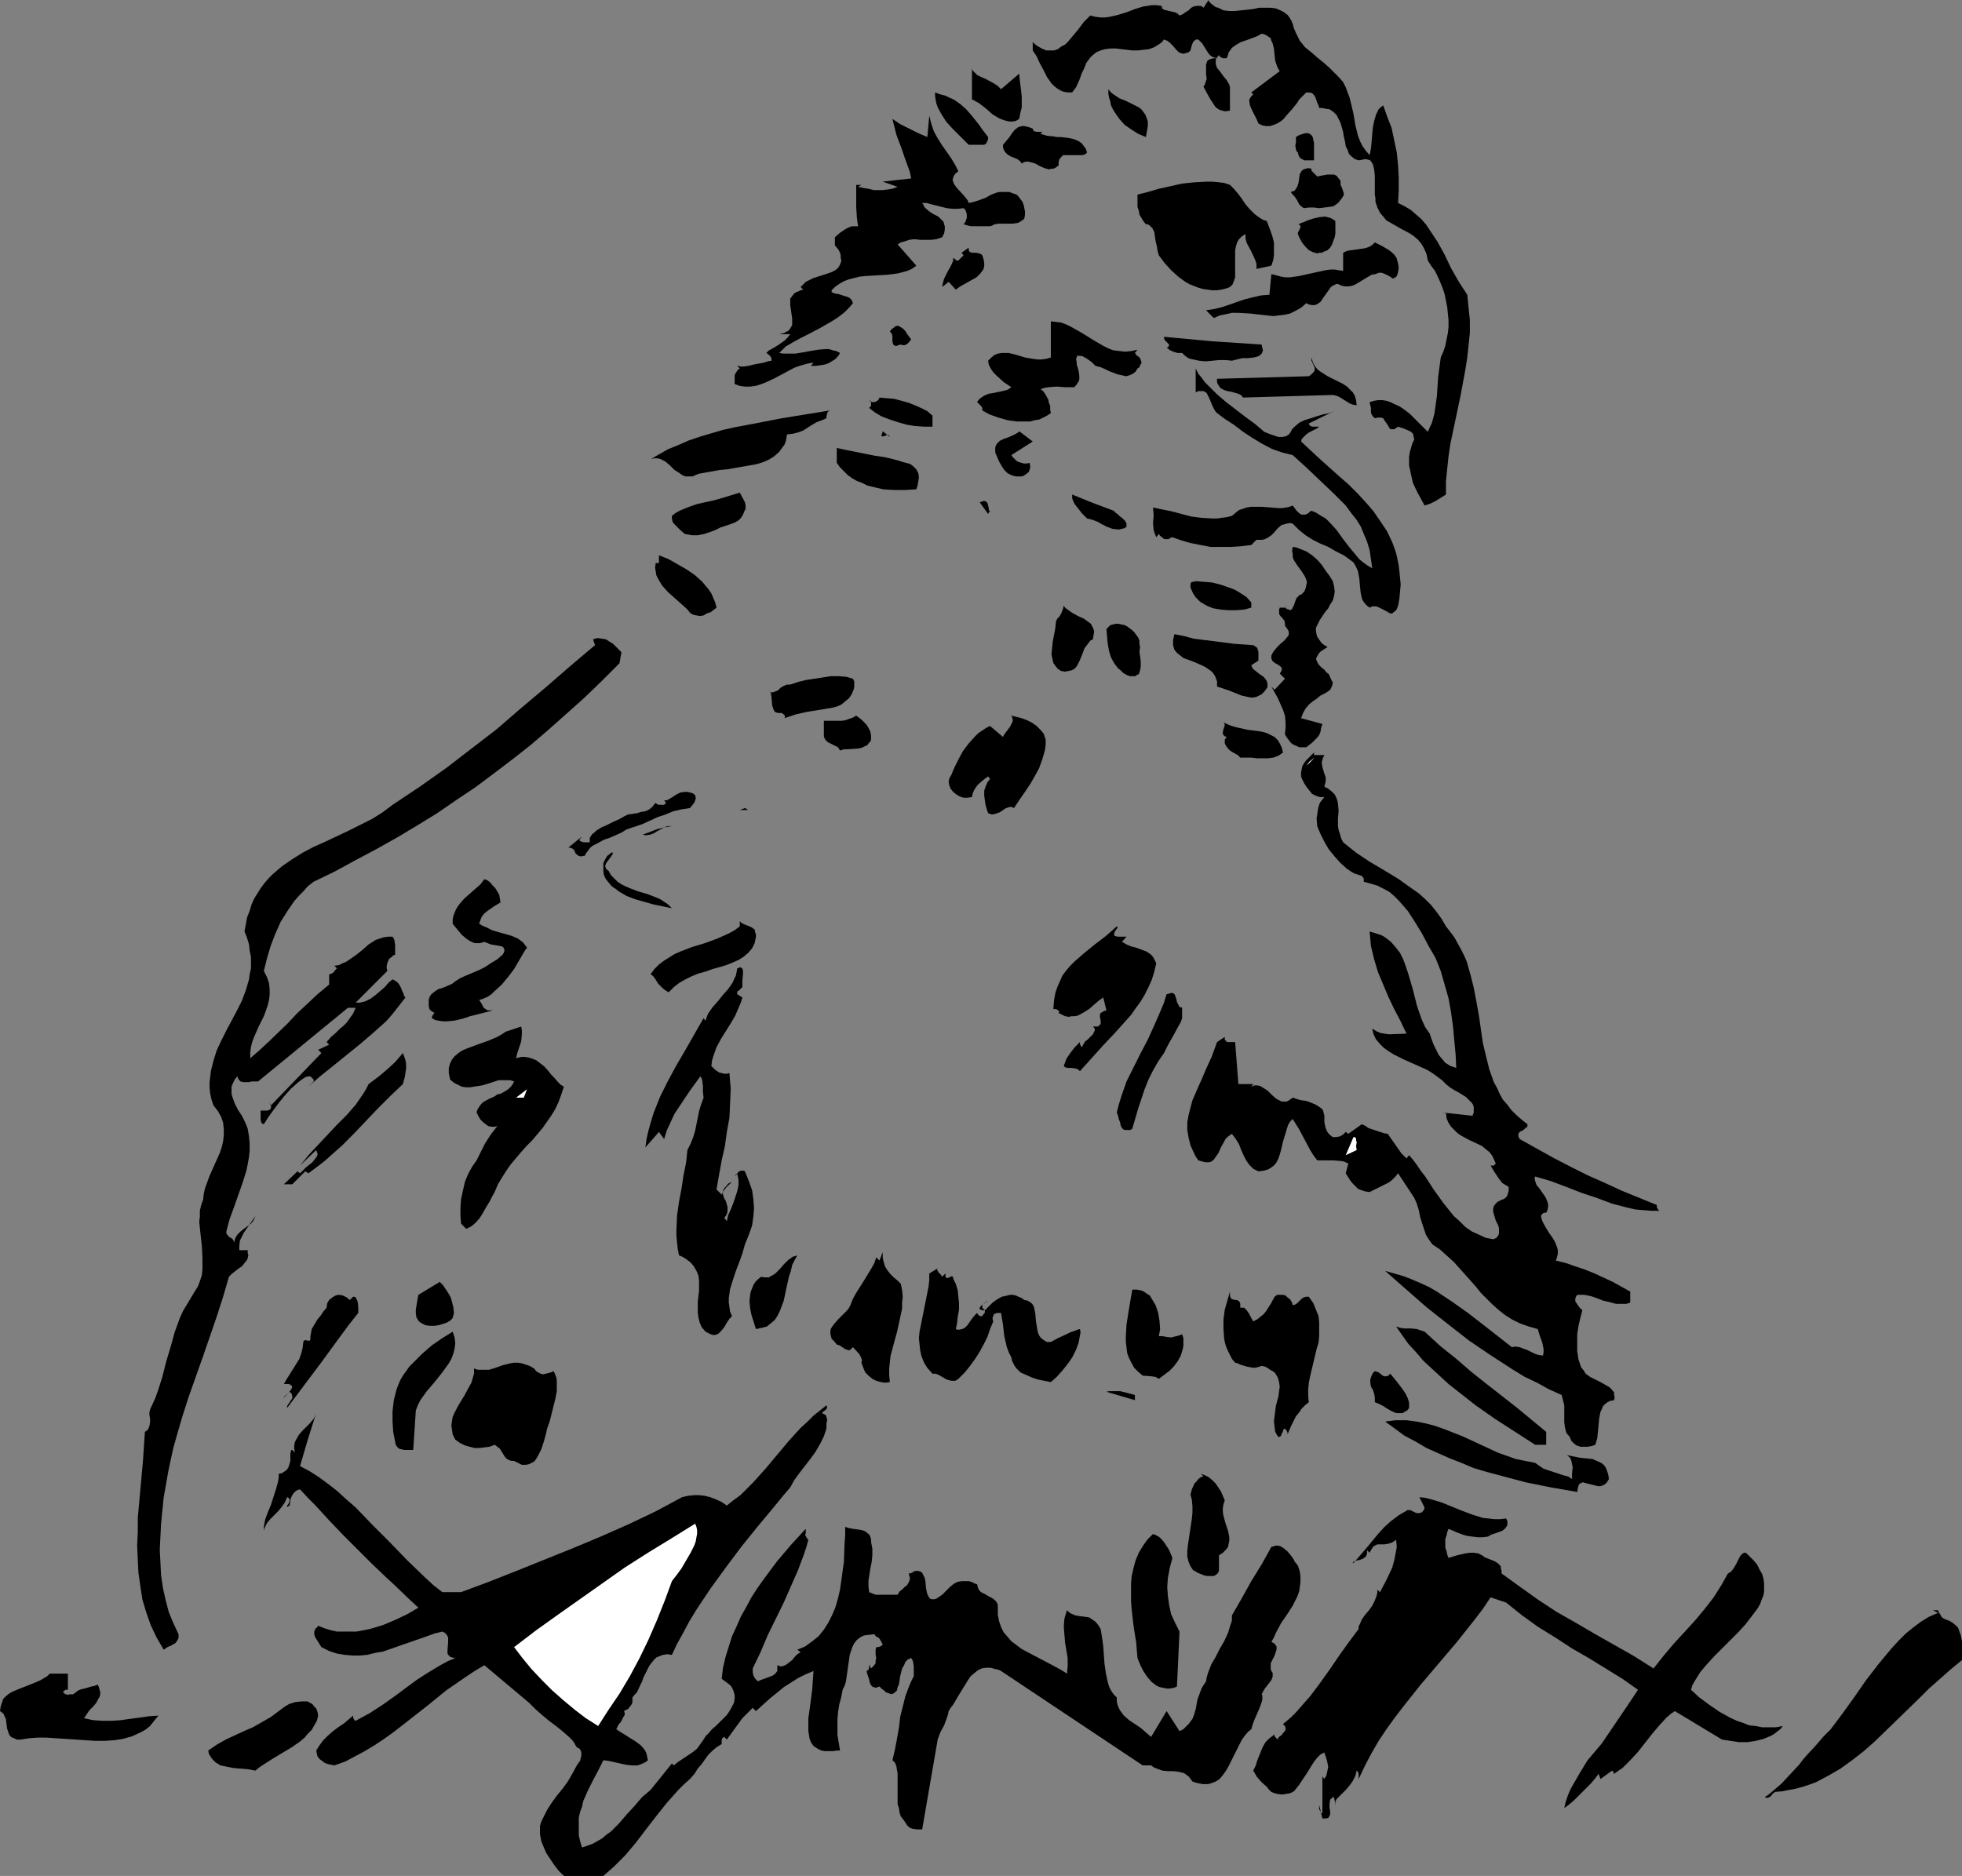 <?xml version="1.0" encoding="UTF-8" standalone="no"?>
<svg
   version="1.0"
   width="129.724mm"
   height="124.066mm"
   id="svg75"
   sodipodi:docname="Bird 12.wmf"
   xmlns:inkscape="http://www.inkscape.org/namespaces/inkscape"
   xmlns:sodipodi="http://sodipodi.sourceforge.net/DTD/sodipodi-0.dtd"
   xmlns="http://www.w3.org/2000/svg"
   xmlns:svg="http://www.w3.org/2000/svg">
  <rect width="100%" height="100%" fill="#808080" stroke="none"/>
  <sodipodi:namedview
     id="namedview75"
     pagecolor="#ffffff"
     bordercolor="#000000"
     borderopacity="0.25"
     inkscape:showpageshadow="2"
     inkscape:pageopacity="0.0"
     inkscape:pagecheckerboard="0"
     inkscape:deskcolor="#d1d1d1"
     inkscape:document-units="mm" />
  <defs
     id="defs1">
    <pattern
       id="WMFhbasepattern"
       patternUnits="userSpaceOnUse"
       width="6"
       height="6"
       x="0"
       y="0" />
  </defs>
  <path
     style="fill:#000000;fill-opacity:1;fill-rule:evenodd;stroke:none"
     d="m 323.038,5.979 0.323,1.131 0.485,1.131 0.485,0.969 0.485,0.969 1.293,1.616 1.616,1.293 1.454,1.293 1.616,1.293 1.454,1.293 1.454,1.454 0.97,0.969 0.97,1.131 0.646,1.293 0.485,1.293 0.485,1.293 0.323,1.293 0.646,2.747 0.485,2.908 0.646,2.585 0.485,1.293 0.646,1.293 0.808,1.131 0.97,1.131 0.323,-1.616 0.162,-1.616 0.162,-1.939 0.162,-1.777 0.323,-1.616 0.485,-1.616 0.323,-0.646 0.323,-0.646 0.485,-0.485 0.646,-0.485 0.97,2.747 1.131,2.908 0.646,3.07 0.646,3.07 0.323,3.232 0.162,3.07 v 3.232 l -0.162,3.07 1.616,0.808 1.616,0.969 1.293,1.131 1.293,1.131 1.131,1.293 0.97,1.454 1.939,2.908 1.778,3.232 1.616,3.393 1.939,3.393 2.101,3.232 0.323,3.232 0.323,3.07 v 3.232 l -0.323,3.07 -0.323,3.07 -0.485,3.07 -1.131,6.14 -1.293,6.14 -1.293,6.14 -0.485,3.232 -0.323,3.07 -0.323,3.232 v 3.232 l -2.586,1.616 -1.293,0.646 -1.454,0.485 -0.97,-1.777 -0.97,-1.777 -0.97,-2.101 -0.485,-2.101 -0.485,-2.262 v -1.131 -0.969 l 0.162,-1.131 0.323,-1.131 0.323,-1.131 0.485,-0.969 -0.162,-0.808 -0.162,-0.646 -0.485,-0.485 -0.646,-0.323 -1.131,-0.485 -1.454,-0.485 -0.485,0.323 -0.485,0.323 h -0.485 -0.323 l -0.323,-0.162 -0.162,-0.323 -0.485,-0.808 -0.485,-0.646 -0.485,-0.808 -0.485,-0.162 h -0.485 -0.485 l -0.646,0.162 -0.485,-0.485 -0.323,-0.485 -0.162,-0.485 v -0.323 -0.808 l -0.162,-0.646 -0.162,-0.808 1.131,-0.323 0.97,-0.162 h 1.131 l 0.97,0.162 0.97,0.323 0.97,0.485 1.131,0.485 0.808,0.485 1.939,1.454 1.616,1.616 1.454,1.454 0.808,0.808 0.646,0.646 0.485,-1.131 0.485,-0.97 0.646,-2.262 0.323,-2.262 0.323,-2.262 0.162,-2.424 0.162,-2.424 0.323,-2.424 0.323,-2.424 0.646,-1.454 0.485,-1.454 0.323,-1.616 0.323,-1.616 0.162,-1.454 v -1.777 l -0.162,-1.616 -0.162,-1.616 -0.323,-1.616 -0.323,-1.616 -0.485,-1.454 -0.646,-1.616 -0.646,-1.454 -0.646,-1.293 -0.97,-1.293 -0.808,-1.293 -0.162,-0.808 -0.162,-0.808 -0.646,-1.454 -0.646,-1.131 -0.808,-0.969 -1.131,-0.969 -0.97,-0.646 -2.424,-1.293 -2.262,-1.293 -1.131,-0.646 -0.808,-0.969 -0.808,-0.969 -0.646,-1.293 -0.485,-1.454 v -0.808 l -0.162,-0.969 v -1.454 -3.232 l -0.162,-1.616 -0.162,-0.646 -0.162,-0.646 -0.323,-0.485 -0.323,-0.485 -0.485,-0.162 -0.808,-0.162 -0.646,0.162 -0.97,0.162 -0.97,-0.323 -0.808,-0.646 -0.646,-0.646 -0.323,-0.969 -0.485,-0.969 -0.162,-1.131 -0.323,-1.293 -0.162,-1.131 -0.646,-2.262 -0.485,-0.969 -0.485,-0.969 -0.808,-0.808 -0.97,-0.646 -1.131,-0.162 -0.646,-0.162 h -0.808 l -0.162,-0.646 -0.323,-0.646 -0.485,-1.454 -0.323,-0.485 -0.485,-0.485 -0.646,-0.162 h -0.323 -0.485 l -0.485,0.485 -0.646,0.646 -0.646,0.646 -0.485,0.808 -1.293,1.616 -1.454,1.616 -0.646,0.808 -0.808,0.646 -0.808,0.485 -0.808,0.323 -0.97,0.323 h -0.97 l -0.97,-0.162 -0.97,-0.485 -0.323,-0.808 -0.485,-0.969 -0.485,-0.969 -0.485,-0.969 -0.323,-0.808 -0.162,-0.969 v -0.485 l 0.162,-0.323 0.323,-0.485 0.485,-0.485 -0.485,-0.485 7.11,-5.332 -0.323,-0.485 -0.323,-0.646 -0.485,-1.454 -0.162,-1.454 -0.162,-1.616 -0.323,-1.293 -0.323,-0.646 -0.162,-0.646 -0.485,-0.323 -0.485,-0.323 -0.646,-0.323 -0.646,-0.162 -1.131,0.646 -1.293,0.485 -1.293,0.485 -1.454,0.485 -1.131,0.646 -1.131,0.808 -0.323,0.485 -0.485,0.646 -0.162,0.646 -0.323,0.808 h -0.97 l -0.646,-0.323 -0.162,-0.162 -0.162,-0.323 -0.485,0.646 -0.323,0.485 v 0.485 0.646 l 0.162,0.485 0.162,0.485 0.808,0.969 0.808,1.131 0.808,0.969 0.646,1.131 0.162,0.646 v 0.485 5.332 l -0.808,0.162 h -0.646 l -0.485,-0.162 -0.646,-0.162 -0.97,-0.646 -0.646,-0.969 -0.646,-0.969 -0.646,-1.131 -1.131,-2.101 0.323,-0.485 0.162,-0.485 0.323,-0.969 -0.162,-1.293 v -0.646 -0.485 -1.131 l 0.162,-0.485 0.162,-0.485 0.485,-0.323 0.485,-0.162 0.646,-0.162 h 0.808 l -0.646,-0.162 -0.485,-0.162 -0.485,-0.323 -0.485,-0.485 -0.808,-1.293 -0.808,-1.293 -0.485,-0.485 -0.323,-0.323 -0.323,-0.162 h -0.323 l -0.323,0.162 -0.485,0.485 -0.323,0.808 -0.162,0.646 -0.162,0.646 -0.485,0.485 -0.646,0.162 -0.485,0.162 h -0.323 l -0.485,-0.162 -0.485,-0.162 -0.646,-0.646 -0.808,-0.969 -0.808,-0.808 -0.646,-0.485 -0.485,-0.162 -0.323,-0.162 -0.485,0.646 -0.646,0.485 -1.293,0.808 -1.293,0.485 -1.454,0.162 -1.293,0.162 h -1.454 l -2.747,-0.323 -1.293,-0.162 h -1.454 l -1.293,0.162 -1.131,0.323 -1.131,0.485 -0.97,0.808 -0.485,0.485 -0.485,0.646 -0.485,0.646 -0.323,0.808 -0.323,0.808 -0.485,0.969 -0.646,1.777 -0.808,1.777 -0.485,0.646 -0.485,0.646 h -1.131 l -0.97,-0.162 -0.808,-0.323 -0.808,-0.485 -0.808,-0.646 -0.646,-0.646 -1.131,-1.616 -0.808,-1.616 -0.97,-1.777 -0.808,-1.777 -0.97,-1.454 v -0.162 -1.939 l 0.485,0.485 0.646,0.485 1.131,0.646 1.131,0.485 h 0.97 0.97 l 0.97,-0.323 0.808,-0.646 0.97,-0.485 0.808,-0.808 0.808,-0.969 1.616,-1.939 1.454,-1.939 0.808,-0.808 0.808,-0.808 1.293,0.323 1.293,0.162 h 1.131 l 1.131,-0.162 2.101,-0.485 2.101,-0.646 2.101,-0.808 2.101,-0.646 1.131,-0.162 0.97,-0.162 h 1.131 l 1.293,0.162 0.162,0.323 v 0.323 l 0.485,0.323 0.646,0.162 0.646,0.162 1.454,0.323 0.646,0.323 0.485,0.485 0.808,-0.323 0.646,-0.485 0.808,-0.485 0.646,-0.646 0.646,-0.323 0.808,-0.162 h 0.808 l 0.485,0.162 0.323,0.323 L 302.03,0 v 0.162 l 0.485,0.646 0.646,0.485 0.646,0.485 0.646,0.162 1.293,0.646 1.454,0.162 h 1.454 l 1.454,-0.162 1.616,-0.162 1.454,-0.162 1.454,-0.323 h 1.454 1.454 l 1.293,0.162 1.131,0.485 0.646,0.323 0.485,0.323 0.646,0.485 0.485,0.646 0.485,0.808 z"
     id="path1" />
  <path
     style="fill:#000000;fill-opacity:1;fill-rule:evenodd;stroke:none"
     d="m 250.157,22.298 4.525,-3.878 0.162,1.616 0.162,1.293 0.323,2.747 v 1.293 1.454 l -0.323,1.293 -0.323,1.616 -0.808,0.485 -0.808,0.162 h -0.808 l -0.808,-0.162 -0.97,-0.323 -0.808,-0.323 -1.616,-0.969 -1.454,-1.293 -0.808,-0.646 -0.646,-0.485 -0.646,-0.485 -0.646,-0.323 -0.485,-0.323 -0.485,-0.162 v -7.756 l 0.162,0.485 0.323,0.323 0.808,0.808 0.97,0.485 1.131,0.485 2.101,1.131 0.97,0.646 z"
     id="path2" />
  <path
     style="fill:#000000;fill-opacity:1;fill-rule:evenodd;stroke:none"
     d="m 286.84,31.508 -0.485,2.747 -1.939,-0.808 -1.778,-1.131 -1.616,-1.131 -1.293,-1.454 -1.131,-1.616 -0.485,-0.808 -0.485,-0.969 -0.162,-0.969 -0.323,-0.969 -0.162,-0.969 v -1.131 l 0.646,0.808 0.646,0.485 1.454,0.969 1.616,0.646 1.616,0.808 1.616,0.808 0.646,0.485 0.485,0.646 0.485,0.646 0.323,0.808 0.323,0.969 z"
     id="path3" />
  <path
     style="fill:#000000;fill-opacity:1;fill-rule:evenodd;stroke:none"
     d="m 246.925,34.255 v 0.485 l -0.162,0.485 -0.323,0.646 -0.485,0.323 h -0.808 -1.454 -0.808 -0.808 l -1.293,-1.293 -1.454,-1.454 -1.454,-1.454 -1.454,-1.616 -1.131,-1.777 -0.97,-1.777 -0.323,-0.969 -0.162,-0.808 -0.162,-0.969 v -0.969 l 1.293,0.485 1.293,0.323 0.97,0.485 1.131,0.485 1.616,1.131 1.454,1.293 1.293,1.454 1.293,1.616 0.646,0.808 0.646,0.969 z"
     id="path4" />
  <path
     style="fill:#000000;fill-opacity:1;fill-rule:evenodd;stroke:none"
     d="m 239.491,42.819 -0.646,0.485 -0.485,0.646 -0.162,0.485 -0.162,0.485 0.162,0.485 0.162,0.485 0.646,0.969 1.778,1.939 0.808,0.969 0.323,0.485 0.162,0.485 0.808,-0.162 0.646,-0.162 1.454,-0.485 1.293,-0.485 1.454,-0.808 1.293,-0.485 0.808,-0.162 h 0.646 0.808 0.97 l 0.808,0.323 0.97,0.323 0.485,0.485 0.485,0.646 0.485,0.646 0.323,0.808 0.162,0.808 0.162,0.808 v 0.808 l -0.162,0.969 -0.323,0.323 -0.485,0.323 -0.485,0.323 -0.485,0.162 -1.131,0.162 h -3.555 l -0.97,0.162 -0.646,0.323 -0.485,0.162 h -1.616 -0.646 -1.616 -0.808 l -0.808,-0.162 -1.131,-0.323 0.485,-0.646 0.162,-0.485 0.162,-0.485 V 53.968 53.484 l -0.162,-0.485 -0.162,-0.485 -0.485,-0.485 -1.293,0.162 h -1.454 l -1.454,-0.162 -1.293,-0.323 -2.586,-0.646 -1.131,-0.323 h -1.131 l 0.323,0.485 0.323,0.646 1.131,0.969 0.97,0.646 1.293,0.646 0.808,0.808 0.485,0.485 0.162,0.646 0.162,0.485 v 0.808 l -0.162,0.969 -0.485,0.969 -1.454,0.485 -1.293,0.162 h -2.747 l -1.454,-0.162 -1.293,0.162 -1.454,0.485 -0.646,0.162 -0.808,0.485 4.686,5.332 v 0 l -1.131,0.808 -1.131,0.485 -1.131,0.323 -1.293,0.323 -2.586,0.323 -2.747,0.162 -2.747,0.162 -1.454,0.162 -1.293,0.323 -1.293,0.323 -1.293,0.485 -1.131,0.646 -1.131,0.808 -0.485,0.485 -0.323,0.323 v 0.485 l 0.808,0.323 0.97,0.162 1.454,0.485 0.646,0.162 0.646,0.323 0.485,0.485 0.323,0.808 -0.97,1.131 -1.131,1.131 -1.454,1.131 -1.454,0.969 -3.07,1.777 -3.07,1.616 -1.939,0.969 -1.778,0.969 -1.939,1.131 -0.808,0.808 -0.808,0.808 0.97,0.162 h 0.97 2.101 l 1.939,-0.323 1.778,-0.323 1.939,-0.323 1.939,-0.162 h 0.808 l 0.97,0.323 0.808,0.162 0.97,0.485 -0.485,0.808 -0.808,0.808 -0.808,0.485 -0.808,0.485 -0.97,0.323 -1.131,0.162 -1.131,0.162 h -1.131 l 0.646,-0.808 -1.131,0.162 -1.293,0.323 -1.131,0.323 -1.293,0.485 -2.424,1.293 -2.424,1.293 -2.424,1.131 -1.293,0.485 -1.131,0.323 -1.293,0.162 h -1.293 l -1.293,-0.162 -1.293,-0.485 v -1.131 -0.969 l 0.162,-0.485 0.323,-0.485 0.323,-0.485 0.485,-0.323 -0.646,-0.646 h 0.323 l 0.485,0.162 h 0.808 l 1.131,-0.162 1.293,-0.323 2.586,-0.485 0.97,-0.323 0.97,-0.162 v -0.323 -0.323 l -0.323,-0.485 -0.485,-0.485 -0.485,-0.323 0.646,-0.646 0.646,-0.323 1.616,-0.969 1.616,-1.131 0.808,-0.808 0.646,-0.808 h -2.747 l 0.646,-0.162 0.646,-0.162 0.485,-0.323 0.485,-0.162 0.485,-0.646 0.485,-0.808 v -0.646 -0.969 l -0.485,-3.393 v -0.808 -0.808 l 0.485,-0.646 0.485,-0.646 0.485,-0.323 0.485,-0.162 0.646,-0.323 0.646,-0.162 -0.646,-0.646 0.646,-0.646 0.646,-0.646 0.97,-0.485 0.97,-0.485 2.101,-0.646 1.939,-0.646 0.808,-0.323 0.808,-0.485 0.646,-0.646 0.323,-0.646 0.323,-0.808 -0.162,-0.969 V 63.825 l -0.162,-0.646 -0.323,-0.646 -0.485,-0.646 -0.323,-0.323 -0.162,-0.323 v -0.646 -0.323 -0.323 -0.646 l 1.293,-1.131 1.454,-0.969 0.646,-0.323 0.808,-0.323 h 0.808 0.808 l -0.162,-0.969 -0.162,-1.293 -0.162,-2.585 v -2.747 -2.747 h 1.293 l -0.808,0.485 1.454,0.323 1.131,0.162 1.293,0.323 h 1.131 1.131 l 1.293,-0.162 1.131,-0.162 1.293,-0.485 -3.717,-1.293 7.11,-0.808 -0.323,-1.616 -0.646,-1.777 -0.646,-1.777 -0.646,-1.939 -1.454,-3.878 -0.485,-1.939 -0.485,-1.939 0.97,0.646 0.97,0.646 2.262,1.131 2.262,1.131 2.262,0.969 0.485,-5.332 0.485,1.939 0.646,1.939 0.97,1.777 1.131,1.777 1.131,1.616 1.131,1.616 0.97,1.616 z"
     id="path5" />
  <path
     style="fill:#000000;fill-opacity:1;fill-rule:evenodd;stroke:none"
     d="m 260.499,32.963 -0.485,0.485 1.616,0.485 1.616,0.162 0.808,0.162 h 0.97 l 1.616,0.162 1.616,0.323 0.808,0.323 0.646,0.323 0.646,0.485 0.485,0.646 0.485,0.646 0.323,0.969 -0.323,0.323 -0.323,0.162 -0.485,0.162 h -0.646 -2.424 -1.131 -0.646 l -0.323,0.323 -0.323,0.323 -0.323,0.485 -0.162,0.646 v 0.808 l -0.646,0.485 -0.646,0.323 h -0.485 l -0.646,0.162 -1.131,-0.323 -1.131,-0.485 -1.131,-0.646 -1.131,-0.323 -0.646,-0.162 h -0.485 l -0.646,0.162 -0.485,0.323 -0.485,-0.646 -0.646,-0.485 -1.616,-0.646 -0.808,-0.485 -0.646,-0.646 -0.162,-0.323 -0.162,-0.323 -0.162,-0.485 v -0.646 l 0.808,-0.969 0.808,-0.969 0.646,-0.969 0.646,-0.808 0.808,-0.646 0.485,-0.162 0.485,-0.162 h 0.646 l 0.646,0.162 0.646,0.162 0.808,0.323 0.162,0.485 0.162,0.162 0.808,0.162 h 0.646 z"
     id="path6" />
  <path
     style="fill:#000000;fill-opacity:1;fill-rule:evenodd;stroke:none"
     d="m 328.371,36.194 v 3.878 h -0.97 -1.454 l -0.646,-0.323 -0.485,-0.323 -0.323,-0.646 -0.162,-0.646 -0.323,-0.323 -0.162,-0.485 -0.162,-0.969 0.162,-0.646 v -0.485 -0.969 l 0.808,-0.485 0.97,-0.323 0.646,-0.162 h 0.646 l 0.646,0.323 0.485,0.646 0.162,0.808 0.162,0.646 z"
     id="path7" />
  <path
     style="fill:#000000;fill-opacity:1;fill-rule:evenodd;stroke:none"
     d="m 327.724,42.173 v 0.162 0.323 l 0.485,0.485 0.485,0.485 0.485,0.485 1.616,-0.323 0.97,-0.162 h 0.808 0.808 l 0.646,0.323 0.485,0.646 0.323,0.323 0.162,0.485 v 0.808 l 0.323,0.646 0.162,0.485 0.162,0.485 0.162,0.485 v 0.485 l -0.323,0.485 -0.162,0.323 -0.323,0.323 -0.323,0.485 -0.485,0.485 -0.485,0.323 -0.485,0.323 -0.97,0.162 -1.293,0.162 -1.293,0.162 -1.293,-0.162 h -1.293 l -1.293,0.162 -0.646,-0.485 -0.485,-0.485 -0.485,-0.969 -0.646,-0.969 -0.485,-0.485 -0.485,-0.646 0.485,-0.162 0.485,-0.162 0.323,-0.485 0.323,-0.485 0.323,-0.969 0.162,-1.131 0.162,-1.131 0.323,-0.485 0.162,-0.323 0.485,-0.323 0.485,-0.162 0.646,-0.162 z"
     id="path8" />
  <path
     style="fill:#000000;fill-opacity:1;fill-rule:evenodd;stroke:none"
     d="m 316.574,55.261 0.485,1.293 0.485,1.293 0.485,1.454 0.323,1.293 v 1.616 1.454 l -0.162,1.293 -0.485,1.454 v 0 l -3.717,0.808 v -1.293 l -0.323,-0.969 -0.97,-2.101 -1.131,-2.101 -0.323,-1.131 v -1.131 l -0.97,0.646 -0.646,0.646 -0.485,0.808 -0.323,1.131 -0.162,0.969 v 1.131 2.262 2.262 0.969 l -0.323,0.969 -0.323,0.808 -0.646,0.646 -0.808,0.323 -0.646,0.162 -0.646,0.162 -1.131,0.162 h -1.293 l -1.131,-0.162 -1.131,-0.162 -1.131,-0.323 -2.101,-0.808 -1.131,-0.646 -1.778,-1.293 -1.778,-1.616 -1.616,-1.777 -1.454,-1.939 -0.323,-1.131 -0.162,-1.131 -0.323,-1.293 -0.162,-1.131 -0.162,-1.131 -0.485,-0.969 -0.323,-0.323 -0.323,-0.323 -0.485,-0.323 h -0.485 l -0.646,-0.808 -0.485,-0.808 -0.485,-0.808 -0.162,-0.969 -0.323,-0.969 V 50.737 48.636 l 2.586,-0.646 2.747,-0.808 2.909,-0.646 2.909,-0.646 3.07,-0.323 3.07,-0.162 h 1.454 l 1.616,0.162 1.293,0.162 1.454,0.485 0.97,0.969 0.97,1.131 0.97,1.293 0.97,1.454 0.97,1.131 1.293,1.293 1.293,0.969 0.808,0.485 z"
     id="path9" />
  <path
     style="fill:#ffffff;fill-opacity:1;fill-rule:evenodd;stroke:none"
     d="m 221.069,49.444 7.918,0.485 z"
     id="path10" />
  <path
     style="fill:#000000;fill-opacity:1;fill-rule:evenodd;stroke:none"
     d="m 333.704,55.261 v 2.101 0.969 l -0.162,0.969 -0.323,0.808 -0.323,0.969 -0.485,0.808 -0.646,0.646 -0.808,0.323 -0.646,0.323 h -0.646 l -0.485,0.162 -1.131,-0.323 -0.97,-0.485 -0.808,-0.808 -0.808,-0.969 -0.646,-1.131 -0.485,-1.131 v -0.323 l 0.162,-0.323 0.323,-0.646 0.162,-0.323 v -0.323 l -0.162,-0.323 -0.485,-0.162 h 0.162 l 0.323,-0.162 0.323,-0.162 0.485,-0.162 1.131,-0.485 1.454,-0.485 1.454,-0.323 1.454,-0.162 0.646,0.162 0.646,0.162 0.646,0.323 z"
     id="path11" />
  <path
     style="fill:#000000;fill-opacity:1;fill-rule:evenodd;stroke:none"
     d="m 349.379,65.925 0.162,0.969 -0.162,1.131 -0.162,0.485 -0.162,0.485 -0.323,0.323 -0.646,0.323 -0.97,-0.646 -0.97,-0.485 -0.808,-0.323 h -0.808 l -0.808,0.323 -0.97,0.162 -1.616,0.969 -1.616,0.969 -0.808,0.485 -0.808,0.323 -0.808,0.162 h -0.97 l -0.808,-0.162 -1.131,-0.485 -0.485,0.162 -0.646,0.323 -0.485,0.323 -0.323,0.485 -1.616,2.262 -0.646,0.969 -0.485,0.323 -0.485,0.323 -0.485,0.162 h -0.646 l -0.808,-0.162 -0.646,-0.323 -1.293,1.131 -1.454,0.808 -1.293,0.646 -1.454,0.323 -1.454,0.162 -1.293,0.162 -2.909,-0.323 -2.909,-0.323 -2.909,-0.162 h -1.616 l -1.454,0.323 -1.616,0.323 -1.454,0.646 -1.939,-1.939 2.101,-0.323 1.939,-0.485 1.939,-0.646 1.778,-0.646 1.939,-0.646 1.939,-0.485 2.101,-0.485 2.101,-0.162 0.485,-5.171 1.293,0.323 1.131,0.323 1.131,0.162 h 1.131 l 2.262,-0.323 4.363,-0.969 2.262,-0.485 1.131,-0.162 h 1.131 l 0.97,0.162 1.131,0.162 v -4.524 l 0.97,-0.485 1.131,-0.162 1.131,-0.162 1.131,-0.162 1.131,-0.162 0.97,-0.323 0.808,-0.485 0.646,-0.646 1.939,0.969 1.616,0.969 0.808,0.646 0.646,0.646 0.485,0.808 z"
     id="path12" />
  <path
     style="fill:#000000;fill-opacity:1;fill-rule:evenodd;stroke:none"
     d="m 245.47,63.825 0.323,0.969 0.162,0.969 v 0.646 l -0.162,0.808 -0.323,0.485 -0.485,0.646 -0.485,0.485 -0.485,0.485 -1.454,0.808 -2.586,1.454 -1.131,0.808 -1.778,-1.939 -1.616,1.293 0.162,-0.969 0.323,-1.131 0.97,-1.939 0.485,-0.808 0.485,-0.969 0.323,-0.808 v -0.646 l 0.323,0.162 0.323,0.323 0.162,0.162 h 0.485 l 1.293,-1.293 -0.485,-0.646 1.778,-1.293 v 0.323 0.323 l 0.162,0.323 0.162,0.162 0.485,0.162 h 1.131 l 0.646,0.162 0.485,0.162 z"
     id="path13" />
  <path
     style="fill:#000000;fill-opacity:1;fill-rule:evenodd;stroke:none"
     d="m 284.254,87.416 -0.646,0.808 0.485,0.646 0.485,0.323 0.323,0.323 0.162,0.485 0.162,0.323 v 0.485 l -0.323,0.485 -0.162,0.485 -0.485,0.323 -0.485,0.808 -0.646,0.485 -0.646,0.323 -0.485,0.162 -0.646,0.162 -0.646,-0.162 -1.454,-0.323 -1.293,-0.485 -0.808,-0.323 -0.646,-0.323 -1.454,-0.646 -1.293,-0.323 -0.97,-0.969 -1.131,-0.808 -1.131,-0.646 -1.293,-0.162 -0.162,0.485 -0.162,0.323 0.162,0.969 v 0.485 l 0.162,0.485 0.323,1.131 0.162,1.131 v 0.969 l -0.162,0.485 -0.323,0.485 -0.323,0.485 -0.485,0.485 h -2.101 l -2.262,-0.162 -2.101,0.162 -0.97,0.162 -0.97,0.323 0.646,0.485 0.485,0.646 0.808,1.454 0.162,0.808 0.323,0.808 v 0.969 l 0.162,0.808 -0.97,0.646 -0.97,0.485 -0.97,0.485 -1.131,0.162 -1.131,0.323 h -1.131 -2.262 l -2.262,-0.323 -2.262,-0.646 -2.262,-0.808 -1.778,-0.97 v -0.323 -0.323 l -0.323,-0.485 -0.485,-0.485 -0.485,-0.485 0.323,-0.485 0.485,-0.485 0.97,-0.646 1.131,-0.485 1.131,-0.162 2.262,-0.485 1.293,-0.323 0.97,-0.646 -0.97,-0.646 -0.97,-0.646 -1.778,-1.616 -0.808,-0.808 -0.646,-0.969 -0.485,-0.969 -0.162,-0.969 0.808,-0.808 0.808,-0.646 0.808,-0.323 0.97,-0.162 h 0.808 0.97 l 1.939,0.485 2.101,0.646 1.939,0.323 1.131,0.162 h 1.131 l 1.131,-0.162 1.131,-0.323 v -9.049 l 1.293,0.162 1.293,0.162 1.293,0.485 1.293,0.646 2.586,1.454 2.586,1.616 2.747,1.616 1.293,0.646 1.293,0.485 1.454,0.162 1.454,0.162 1.616,-0.162 z"
     id="path14" />
  <path
     style="fill:#000000;fill-opacity:1;fill-rule:evenodd;stroke:none"
     d="m 227.694,84.831 -0.485,0.646 -0.485,0.485 -0.646,0.323 h -0.485 l -0.485,-0.162 -0.646,0.162 -0.323,0.162 h -0.485 l -0.162,-0.162 h -0.162 l -0.162,-0.323 -0.162,-0.646 v -0.646 -0.646 l -0.162,-0.646 -0.323,-0.323 -0.162,-0.162 0.485,-0.646 0.485,-0.323 0.323,-0.323 0.485,-0.162 h 0.323 l 0.323,0.162 0.808,0.485 0.646,0.646 0.485,0.808 0.485,0.646 z"
     id="path15" />
  <path
     style="fill:#000000;fill-opacity:1;fill-rule:evenodd;stroke:none"
     d="m 315.281,86.123 0.162,0.808 0.162,0.646 -0.162,0.485 -0.162,0.323 -0.323,0.323 -0.485,0.323 -0.485,0.162 -0.646,0.162 -1.454,0.162 h -1.454 l -1.293,0.323 -0.646,0.162 -0.646,0.162 -1.454,-0.162 h -1.778 l -1.616,0.162 -1.778,0.162 -1.616,-0.162 -1.454,-0.323 -0.808,-0.162 -0.646,-0.323 -0.646,-0.485 -0.646,-0.646 h -0.485 -0.646 l -1.131,-0.323 -0.97,-0.485 -0.323,-0.323 -0.323,-0.162 0.323,-0.162 0.162,-0.162 0.162,-0.323 -0.162,-0.323 -0.323,-0.323 -0.646,-0.646 -0.162,-0.485 v -0.323 l 12.12,1.131 z"
     id="path16" />
  <path
     style="fill:#000000;fill-opacity:1;fill-rule:evenodd;stroke:none"
     d="m 339.036,101.312 -0.97,-0.162 -0.808,-0.323 -2.586,-1.616 -0.808,-0.323 -0.808,-0.162 -22.462,0.646 -0.323,-0.485 -0.485,-0.323 -0.97,-0.323 -1.131,-0.323 -0.97,-0.162 -0.97,-0.323 -0.808,-0.485 -0.323,-0.485 -0.323,-0.485 -0.162,-0.485 v -0.808 l 22.947,-0.646 0.485,-0.323 0.323,-0.323 0.485,-0.485 0.162,-0.485 v -0.485 l -0.485,-1.131 -0.323,-0.646 v -0.808 l 0.323,1.131 0.485,0.969 0.646,0.808 0.808,0.646 1.778,1.131 1.939,0.969 1.939,0.969 0.97,0.646 0.646,0.646 0.808,0.808 0.485,0.808 0.323,1.131 z"
     id="path17" />
  <path
     style="fill:#000000;fill-opacity:1;fill-rule:evenodd;stroke:none"
     d="m 315.928,107.937 0.808,0.323 0.808,0.323 0.97,0.323 0.97,0.323 h 0.97 l 0.808,-0.162 0.323,-0.162 0.485,-0.323 0.162,-0.162 0.323,-0.485 0.323,-0.646 0.646,-0.646 1.131,-0.969 1.293,-0.646 1.616,-0.485 1.454,-0.485 1.616,-0.485 1.616,-0.323 1.454,-0.646 -6.626,3.232 0.162,0.485 0.323,0.162 0.323,0.162 h 0.323 0.808 0.646 l -0.646,0.485 -1.293,0.646 -0.646,0.323 -0.646,0.485 -0.485,0.485 -0.646,0.646 -0.162,0.646 4.686,4.363 4.686,4.201 2.424,2.101 2.262,2.262 2.101,2.262 1.939,2.262 1.778,2.585 1.616,2.424 1.293,2.747 0.485,1.293 0.485,1.454 0.323,1.454 0.323,1.616 0.162,1.454 0.162,1.616 0.162,1.616 -0.162,1.777 -0.162,1.777 -0.323,1.777 -0.323,0.808 -0.323,0.485 -0.485,0.323 -0.323,0.323 h -0.485 l -0.323,-0.162 -0.808,-0.485 -0.97,-0.485 -0.97,-0.485 -0.485,-0.162 h -0.485 -0.485 l -0.646,0.323 -0.646,-0.485 -0.485,-0.485 -0.485,-0.646 -0.323,-0.646 -0.323,-1.616 -0.162,-1.616 -0.162,-1.777 -0.323,-1.777 -0.323,-0.808 -0.323,-0.646 -0.485,-0.808 -0.646,-0.485 -1.778,-1.293 -1.939,-0.97 -1.939,-1.131 -1.939,-0.808 -1.939,-0.969 -1.778,-1.131 -1.616,-1.293 -0.808,-0.808 -0.808,-0.808 -0.646,-0.162 -0.808,0.162 -0.646,0.162 -0.646,0.162 -0.97,0.808 -0.808,0.97 -0.808,0.808 -0.97,0.646 -0.646,0.323 -0.646,0.162 h -0.646 -0.808 l -1.293,1.293 -2.586,0.323 -2.424,0.162 h -2.586 -2.586 l -2.586,-0.485 -2.424,-0.485 -2.262,-0.646 -2.262,-0.808 -0.485,0.162 -0.485,0.323 h -0.485 -0.485 l -0.323,-0.162 -0.323,-0.323 -0.485,-0.323 -0.323,-0.485 -0.646,0.808 -0.323,-0.808 -0.323,-0.969 -0.162,-1.777 0.162,-1.939 -0.162,-1.939 2.262,0.485 2.424,0.485 4.848,1.293 2.586,0.323 2.586,0.162 h 1.293 l 1.131,-0.162 1.293,-0.162 1.293,-0.323 0.97,-0.808 0.808,-0.646 0.97,-0.323 0.97,-0.323 0.97,-0.162 h 0.97 1.939 l 2.101,0.162 1.939,0.162 h 0.97 l 0.97,-0.162 0.808,-0.162 0.808,-0.323 0.97,1.293 0.485,0.485 0.646,0.485 h 0.485 0.646 l 0.646,-0.323 0.323,-0.323 0.485,-0.323 1.131,0.485 1.293,0.808 1.131,0.646 0.97,0.97 1.778,1.939 1.616,2.262 1.616,2.101 1.616,1.939 0.808,0.969 0.97,0.808 1.131,0.808 1.131,0.646 -0.323,-2.262 -0.323,-2.262 -0.646,-2.101 -0.808,-1.939 -0.808,-1.939 -1.131,-1.777 -1.293,-1.616 -1.293,-1.777 -1.454,-1.454 -1.616,-1.616 -3.232,-3.07 -3.394,-3.232 -3.555,-3.232 -1.293,-0.323 -1.293,-0.323 -1.454,-0.485 -1.293,-0.485 -2.424,-1.293 -2.424,-1.454 -2.424,-1.616 -2.101,-1.616 -2.262,-1.454 -1.939,-1.454 -0.323,-0.323 -0.323,-0.485 -0.485,-0.969 -0.808,-1.939 -0.485,-0.969 -0.162,-0.323 -0.485,-0.323 -0.323,-0.162 h -0.485 -0.808 l -0.646,0.323 v -5.979 l 0.646,1.293 0.808,0.969 0.808,1.131 0.97,0.969 2.101,2.101 2.262,1.939 4.848,3.716 2.424,1.777 z"
     id="path18" />
  <path
     style="fill:#000000;fill-opacity:1;fill-rule:evenodd;stroke:none"
     d="m 233.027,103.897 v 2.747 h -2.101 l -2.262,-0.162 -2.101,-0.323 -2.262,-0.646 -1.939,-0.646 -2.101,-0.808 -1.616,-0.969 -0.646,-0.485 -0.808,-0.646 0.485,-0.485 v -0.485 -0.485 l -0.485,-0.485 v 0 h -0.162 0.162 l 0.323,0.162 0.323,0.323 h 0.646 l 0.485,-0.162 0.485,-0.323 0.162,-0.323 0.162,-0.323 1.778,0.162 1.939,0.162 1.778,0.485 1.778,0.485 1.616,0.646 1.454,0.646 1.616,0.808 z"
     id="path19" />
  <path
     style="fill:#000000;fill-opacity:1;fill-rule:evenodd;stroke:none"
     d="m 207.333,102.605 -0.162,0.162 -0.323,0.162 -0.162,0.485 -0.162,0.646 v 0.485 l -1.131,0.485 -1.293,0.485 -1.131,0.646 -2.262,1.454 -1.293,0.485 -1.293,0.323 -1.454,0.162 -0.162,0.969 -0.162,0.808 -0.323,0.808 -0.485,0.646 -0.808,1.131 -1.293,1.131 -1.293,0.808 -1.454,0.646 -1.616,0.485 -1.778,0.323 -3.717,0.646 -1.778,0.323 -1.939,0.162 -3.555,0.646 -1.778,0.323 -1.454,0.646 h -0.97 -0.808 l -0.808,-0.323 -0.646,-0.485 -1.293,-0.808 -1.131,-1.131 -1.131,-0.969 -0.646,-0.323 -0.646,-0.323 -0.646,-0.162 h -0.808 l -0.808,0.162 -0.808,0.485 2.424,-1.454 2.586,-1.454 2.747,-1.131 2.586,-1.131 2.909,-0.969 2.747,-0.808 2.747,-0.808 2.909,-0.646 5.979,-1.131 5.818,-1.131 5.979,-0.969 z"
     id="path20" />
  <path
     style="fill:#000000;fill-opacity:1;fill-rule:evenodd;stroke:none"
     d="m 222.361,109.229 -0.162,-0.323 -0.162,-0.162 h -0.485 l -0.323,0.162 -0.485,0.162 h -0.162 -0.162 l -0.162,-0.162 v -0.162 l 0.162,-0.323 0.162,-0.485 v -0.162 z"
     id="path21" />
  <path
     style="fill:#000000;fill-opacity:1;fill-rule:evenodd;stroke:none"
     d="m 252.742,113.754 0.323,0.485 0.485,0.485 0.485,0.485 0.646,0.323 0.646,0.162 0.485,0.162 h 0.808 l 0.646,-0.162 0.162,0.646 v 0.646 l -0.162,0.485 -0.162,0.485 -0.808,0.646 -0.485,0.323 -0.485,0.162 h -0.808 -0.646 l -0.646,-0.162 -0.485,-0.162 -0.97,-0.485 -0.808,-0.808 -0.646,-0.97 -0.646,-1.131 -0.97,-2.262 v -0.646 -0.485 l 0.162,-0.646 0.323,-0.485 0.646,-0.646 0.97,-0.485 0.97,-0.323 1.131,-0.485 0.97,-0.485 0.808,-0.485 v -0.162 l 3.394,2.585 z"
     id="path22" />
  <path
     style="fill:#000000;fill-opacity:1;fill-rule:evenodd;stroke:none"
     d="m 226.401,115.693 0.646,0.162 0.485,0.162 0.808,0.646 0.646,0.646 0.485,0.97 0.162,0.969 -0.162,1.131 -0.162,0.969 -0.323,0.969 -2.747,0.162 h -2.747 l -2.747,-0.162 -2.747,-0.646 -1.293,-0.323 -1.293,-0.646 -1.293,-0.485 -1.131,-0.646 -1.131,-0.808 -0.97,-0.969 -0.97,-0.969 -0.808,-1.131 v -3.716 l 2.262,0.485 2.424,0.485 2.424,0.485 2.424,0.485 2.262,0.323 2.101,0.485 1.778,0.485 0.97,0.323 z"
     id="path23" />
  <path
     style="fill:#000000;fill-opacity:1;fill-rule:evenodd;stroke:none"
     d="m 186.163,125.549 0.162,0.808 v 0.808 l -0.323,0.646 -0.323,0.808 -0.485,0.808 -0.646,0.646 -0.808,0.485 -0.808,0.323 -1.454,0.485 -1.454,0.485 -1.293,0.646 -1.293,0.485 -1.454,0.485 -1.616,0.323 h -1.454 l -0.808,-0.162 -0.97,-0.162 -1.131,-0.969 -1.131,-1.131 -0.485,-0.485 -0.323,-0.485 -0.162,-0.808 v -0.646 l 0.808,-0.646 1.131,-0.646 1.939,-0.808 2.262,-0.808 2.101,-0.485 2.262,-0.485 2.262,-0.646 2.101,-0.646 2.101,-0.646 z"
     id="path24" />
  <path
     style="fill:#000000;fill-opacity:1;fill-rule:evenodd;stroke:none"
     d="m 278.275,127.65 0.485,0.485 0.646,0.485 0.485,0.485 0.485,0.323 0.323,0.323 0.485,0.485 0.323,0.646 v 0.808 l -0.485,0.323 -0.646,0.162 -0.646,0.162 h -0.485 l -1.293,-0.162 -1.293,-0.485 -1.293,-0.646 -1.131,-0.646 -1.293,-0.485 -1.293,-0.323 -1.293,-1.293 -1.131,-1.454 -0.646,-0.808 -0.323,-0.646 -0.323,-0.808 v -0.969 l 5.171,2.101 z"
     id="path25" />
  <path
     style="fill:#000000;fill-opacity:1;fill-rule:evenodd;stroke:none"
     d="m 247.409,127.65 -0.485,0.808 -2.101,-2.908 0.485,-0.162 0.485,-0.162 h 0.323 l 0.323,0.162 0.323,0.323 0.162,0.646 0.162,0.646 v 0.485 l 0.162,0.162 v 0.162 -0.162 z"
     id="path26" />
  <path
     style="fill:#000000;fill-opacity:1;fill-rule:evenodd;stroke:none"
     d="m 333.057,145.262 0.162,0.646 0.162,0.646 0.162,1.293 -0.162,1.131 -0.323,1.131 -0.646,0.97 -0.485,0.969 -0.808,0.969 -0.646,0.969 -0.646,0.969 -0.485,0.97 -0.485,0.969 v 0.808 l 0.162,0.969 0.162,0.485 0.323,0.485 0.323,0.485 0.485,0.646 0.646,0.485 0.808,0.485 -0.808,0.485 -0.485,0.323 -0.485,0.323 -0.323,0.323 -0.485,0.808 -0.323,0.646 0.162,0.485 0.323,0.646 0.323,0.485 0.646,0.646 0.646,0.485 0.485,0.646 0.646,0.485 0.323,0.808 0.323,0.646 0.323,0.646 -0.162,0.808 -0.485,0.969 -0.646,0.485 -0.485,0.323 -1.293,0.646 -0.97,0.808 -0.97,0.646 -0.97,0.808 -0.808,0.969 -0.646,1.131 -0.485,1.293 5.333,1.454 -0.323,0.969 -0.162,0.97 -0.323,0.808 -0.485,0.646 -0.646,0.646 -0.646,0.646 -0.646,0.485 -0.808,0.646 h -0.808 -0.97 l -0.646,-0.323 -0.808,-0.323 -0.646,-0.485 -0.485,-0.646 -0.485,-0.646 -0.485,-0.808 0.162,-1.616 v -1.454 l -0.162,-1.616 -0.485,-1.454 -0.646,-1.454 -0.646,-1.454 -1.616,-2.908 0.808,0.808 2.586,-2.747 -1.293,-1.293 0.323,-0.485 0.162,-0.323 v -0.323 -0.323 l -0.323,-0.323 -0.646,-0.485 -0.646,-0.323 -0.646,-0.485 -0.162,-0.323 -0.162,-0.323 v -0.485 -0.323 l 0.323,-0.646 0.323,-0.485 0.808,-0.969 0.808,-0.808 0.97,-0.808 0.646,-0.808 0.323,-0.323 0.162,-0.485 v -0.485 l -0.162,-0.485 -0.323,-0.485 -0.485,-0.646 v -0.323 -0.323 l -0.162,-0.646 -0.646,-0.808 -0.323,-0.323 -0.323,-0.485 v -0.646 -0.485 l 0.162,-0.485 h 1.131 l 0.485,-0.162 0.162,-0.162 0.162,-0.162 -0.646,0.485 0.485,0.323 0.485,0.162 0.323,0.162 0.323,-0.162 0.162,-0.162 0.162,-0.323 0.323,-0.646 0.323,-0.969 0.323,-0.808 0.485,-0.485 0.323,-0.323 h 0.323 l 0.808,-0.808 0.323,-0.808 0.162,-0.808 0.162,-0.646 -0.162,-0.646 -0.323,-0.808 -0.808,-1.293 -0.97,-1.293 -0.97,-1.454 -0.323,-0.808 v -0.808 l -0.162,-0.808 0.162,-0.969 0.97,0.162 0.808,0.323 1.616,0.646 1.454,0.97 1.293,1.131 1.131,1.293 0.97,1.454 0.97,1.293 z"
     id="path27" />
  <path
     style="fill:#000000;fill-opacity:1;fill-rule:evenodd;stroke:none"
     d="m 179.053,151.887 -1.454,1.131 -0.97,0.323 -0.808,0.485 -0.808,0.162 -0.97,-0.162 -0.808,-0.162 -0.808,-0.485 -0.485,-0.646 -0.646,-0.646 -1.454,-1.293 -1.454,-1.293 -1.454,-1.293 -1.454,-1.616 -0.485,-0.808 -0.485,-0.808 -0.485,-0.969 -0.162,-0.969 -0.162,-0.97 0.162,-1.131 h 0.808 v -1.939 l 2.424,0.969 2.262,1.293 2.262,1.293 2.101,1.454 1.778,1.616 0.808,0.969 0.808,0.969 0.646,0.969 0.485,1.131 0.485,1.131 z"
     id="path28" />
  <path
     style="fill:#000000;fill-opacity:1;fill-rule:evenodd;stroke:none"
     d="m 312.696,150.594 v 1.293 l -1.778,0.485 -2.101,0.162 h -1.778 l -1.939,-0.162 -1.939,-0.323 -1.616,-0.646 -1.616,-0.969 -0.485,-0.485 -0.646,-0.646 -0.323,-0.485 -0.323,-0.485 -0.646,-1.454 v -0.485 -0.485 l 0.162,-0.323 0.323,-0.162 h 0.323 l 0.485,-0.162 1.939,0.162 2.101,0.162 1.939,0.485 1.939,0.646 1.778,0.646 1.616,0.969 1.454,0.969 z"
     id="path29" />
  <path
     style="fill:#000000;fill-opacity:1;fill-rule:evenodd;stroke:none"
     d="m 273.104,159.805 -0.646,0.323 -0.485,0.646 -0.485,0.646 -0.485,0.646 -0.485,1.293 -0.646,1.616 -0.646,1.293 -0.323,0.485 -0.485,0.485 -0.646,0.323 -0.808,0.162 -0.808,0.162 -0.97,-0.162 -0.808,-0.485 -0.646,-0.808 -0.485,-0.646 -0.162,-0.646 -0.162,-0.808 -0.162,-0.808 0.162,-1.616 0.162,-1.616 0.323,-1.616 0.323,-1.777 0.162,-1.616 0.323,-0.646 0.485,-0.485 0.485,-0.808 0.323,-0.808 0.162,-0.485 0.162,-0.646 0.323,0.485 0.646,0.485 1.131,0.808 1.454,0.808 1.454,0.646 1.131,0.808 0.646,0.485 0.323,0.646 0.323,0.646 0.162,0.646 -0.162,0.969 z"
     id="path30" />
  <path
     style="fill:#000000;fill-opacity:1;fill-rule:evenodd;stroke:none"
     d="m 284.9,161.744 -0.162,1.131 0.162,1.131 0.162,1.293 v 1.293 l -0.162,0.969 -0.162,0.485 -0.162,0.485 -0.485,0.162 -0.323,0.323 h -0.646 -0.808 l -0.808,-0.323 -0.808,-0.485 -0.646,-0.646 -0.646,-0.485 -0.97,-1.293 -0.808,-1.454 -0.485,-1.616 -0.323,-1.777 -0.162,-1.777 -0.162,-1.939 0.485,-0.485 0.485,-0.485 0.646,-0.162 0.646,-0.162 h 0.808 l 0.646,0.162 0.808,0.162 0.646,0.323 0.646,0.485 0.646,0.485 0.485,0.485 0.485,0.646 0.485,0.646 0.323,0.808 v 0.808 z"
     id="path31" />
  <path
     style="fill:#000000;fill-opacity:1;fill-rule:evenodd;stroke:none"
     d="m 313.18,161.259 0.485,0.323 0.485,0.323 0.162,0.485 0.162,0.485 v 1.131 1.131 l -1.778,1.131 0.162,0.485 0.323,0.485 0.808,0.646 0.808,0.646 0.97,0.646 0.646,0.808 0.162,0.323 0.162,0.485 v 0.323 0.646 l -0.323,0.485 -0.485,0.646 -0.646,0.646 -0.646,0.323 -0.646,0.323 -0.808,0.162 h -0.646 l -0.808,-0.162 -1.454,-0.323 -1.616,-0.646 -0.808,-0.323 -0.808,-0.323 -1.454,-0.485 -1.454,-0.485 v -0.646 -0.646 l -0.485,-1.293 -0.646,-0.97 -0.808,-0.646 -0.97,-0.646 -0.97,-0.485 -1.131,-0.485 -1.131,-0.485 -2.262,-0.808 -0.808,-0.646 -0.808,-0.646 -0.646,-0.808 -0.323,-1.131 v -0.646 -0.646 l 0.162,-0.646 0.162,-0.808 2.424,0.485 2.424,0.646 5.171,0.646 5.01,0.646 2.424,0.162 z"
     id="path32" />
  <path
     style="fill:#000000;fill-opacity:1;fill-rule:evenodd;stroke:none"
     d="m 155.297,163.036 -0.485,2.747 -4.525,4.524 -4.363,4.201 -4.525,4.04 -4.363,3.878 -4.525,3.878 -4.525,3.555 -4.686,3.555 -4.525,3.393 -4.848,3.232 -4.686,3.232 -5.01,3.07 -4.848,2.908 -5.171,2.908 -5.171,2.747 -5.333,2.908 -5.333,2.585 -1.454,1.131 -1.131,1.293 -1.131,1.131 -1.131,1.293 -1.778,2.585 -1.616,2.585 -1.293,2.908 -1.131,2.908 -0.97,3.232 -0.808,3.232 0.808,1.616 0.485,1.454 0.162,1.454 v 1.454 l -0.162,1.293 -0.323,1.293 -0.485,1.454 -0.485,1.293 -1.293,2.585 -1.131,2.585 -0.485,1.293 -0.323,1.293 -0.162,1.293 v 1.454 l 2.424,-2.101 2.424,-2.262 4.525,-4.363 2.262,-2.424 2.586,-2.424 2.586,-2.424 2.909,-2.424 v -2.747 0.162 h 0.323 l 0.323,-0.162 0.485,-0.323 0.323,-0.485 0.485,-0.485 -0.646,-0.646 1.131,-0.162 0.97,-0.485 0.808,-0.323 0.97,-0.646 1.616,-1.131 1.616,-1.293 1.454,-1.293 1.778,-1.131 0.97,-0.323 0.97,-0.323 1.131,-0.162 h 1.131 l 0.323,0.485 0.162,0.485 0.162,1.131 v 1.293 1.131 l -0.485,0.162 -0.485,0.485 -0.485,0.323 -0.323,0.646 -0.162,0.485 -0.162,0.646 v 0.646 l 0.162,0.646 -7.918,7.918 h 0.646 0.485 l 1.293,-0.323 1.293,-0.646 1.293,-0.969 1.131,-0.969 1.131,-0.969 0.97,-1.131 0.97,-0.808 0.646,0.323 0.646,0.485 0.485,0.646 0.323,0.646 0.323,0.808 0.323,0.646 0.162,0.646 0.323,0.323 -1.131,1.454 -1.131,1.454 -1.293,1.616 -1.293,1.454 -3.07,2.747 -3.394,2.908 -3.394,2.747 -3.394,2.747 -3.232,2.585 -1.454,1.293 -1.454,1.293 0.323,-0.323 0.485,-0.485 0.485,-0.485 v -0.323 -0.162 l -0.323,-0.323 -0.323,-0.323 -0.323,-0.162 h -0.323 l -0.646,0.162 -0.808,0.485 -0.646,0.485 -0.808,0.646 -1.454,1.293 -1.454,1.616 -1.454,1.777 -1.454,1.939 -1.293,1.777 -1.131,1.777 -0.485,-0.162 -0.162,-0.323 -0.162,-0.485 v -0.323 -0.646 -1.454 h 1.131 0.323 0.323 l 0.323,-0.162 0.323,-0.162 0.162,-0.323 v -0.485 -0.323 l -0.485,-0.485 0.485,0.646 12.605,-13.088 -0.808,-0.808 2.747,-1.293 -0.646,-0.646 1.131,-1.293 1.131,-0.969 0.97,-0.97 0.97,-0.808 0.808,-0.808 0.808,-1.131 0.808,-1.131 0.646,-1.454 h -1.939 l -22.462,18.42 h -0.808 -0.808 l -0.646,0.162 h -0.808 -0.646 l -0.646,-0.162 -0.485,-0.485 -0.162,-0.323 -0.162,-0.485 -0.646,0.808 -0.485,0.969 -0.323,0.808 v 0.808 0.969 l 0.162,0.646 0.646,1.777 0.808,1.616 0.97,1.454 0.808,1.616 0.323,0.808 0.323,0.808 0.323,1.939 0.162,1.777 v 1.777 l -0.162,1.616 -0.323,1.777 -0.323,1.616 -0.97,3.07 -2.101,5.979 -1.131,3.07 -0.808,3.07 v 0.485 l 0.323,0.485 0.485,0.485 0.646,0.323 0.323,0.485 0.162,0.485 0.162,-0.646 0.162,-0.485 0.485,-0.808 0.808,-0.808 0.808,-0.646 1.778,-1.293 0.646,-0.808 0.485,-1.131 -1.454,2.101 -1.454,2.101 -0.485,0.969 -0.485,0.969 -0.162,1.293 v 1.131 h 2.101 v 0.646 l 0.162,0.646 -0.162,0.646 -0.162,0.485 -0.646,0.808 -0.646,0.808 -0.97,0.646 -0.808,0.646 -0.808,0.646 -0.646,0.646 -1.454,5.009 -1.616,5.009 -3.394,9.857 -3.555,10.018 -1.616,5.009 -1.454,5.009 -0.808,2.908 -0.646,2.908 -0.646,3.07 -1.131,6.463 -0.323,3.232 -0.323,3.232 -0.162,3.232 -0.162,3.232 0.162,3.232 0.162,3.232 0.485,3.232 0.646,2.908 0.808,3.07 1.131,2.747 1.293,2.747 v 0.485 0.485 l -0.323,0.646 -0.485,0.646 -0.646,0.323 -0.485,0.323 -0.485,0.162 -0.323,0.162 -0.485,0.323 -0.485,0.323 -1.778,-3.07 -1.454,-3.07 -1.131,-3.232 -0.97,-3.232 -0.485,-3.232 -0.485,-3.393 -0.162,-3.232 -0.162,-3.555 0.162,-3.393 v -3.555 l 0.646,-7.11 0.323,-3.555 0.323,-3.555 0.485,-7.271 0.485,-0.323 0.323,-0.323 0.323,-0.808 0.162,-0.97 v -0.808 l -0.162,-0.969 v -0.808 l 0.323,-0.969 0.323,-0.646 0.808,-1.777 0.646,-1.777 1.131,-3.555 0.97,-3.878 1.131,-3.716 0.97,-3.555 1.293,-3.555 0.808,-1.777 0.97,-1.616 0.97,-1.616 0.97,-1.616 0.808,-1.293 0.485,-1.293 0.485,-1.454 0.162,-1.454 v -1.454 -1.454 l -0.162,-3.07 -0.323,-2.908 -0.323,-3.07 0.162,-1.293 v -1.454 l 0.323,-1.454 0.485,-1.293 0.162,-1.454 0.323,-1.454 1.131,-3.07 1.293,-2.908 1.293,-2.908 0.485,-1.454 0.323,-1.454 0.162,-1.454 v -1.454 l -0.162,-1.616 -0.485,-1.454 -0.808,-1.454 -1.131,-1.454 -0.485,-1.454 -0.323,-1.454 -0.162,-1.454 v -1.454 l 0.162,-1.293 0.162,-1.454 0.646,-2.585 0.808,-2.585 1.131,-2.424 1.293,-2.585 1.293,-2.424 1.293,-2.424 1.293,-2.585 0.97,-2.585 0.808,-2.747 0.162,-1.293 0.323,-1.454 v -1.454 -1.454 l -0.323,-1.454 -0.162,-1.616 -0.485,-1.616 -0.646,-1.616 0.323,-1.777 0.323,-1.777 0.646,-1.616 0.485,-1.616 0.646,-1.454 0.808,-1.293 0.808,-1.293 0.97,-1.293 0.97,-1.131 1.131,-1.131 2.262,-1.939 2.586,-1.777 2.586,-1.616 2.747,-1.454 2.909,-1.293 5.818,-2.747 2.909,-1.454 2.909,-1.454 2.586,-1.616 2.586,-1.939 3.394,-2.262 3.394,-2.262 6.626,-4.686 6.302,-4.847 6.302,-4.847 5.979,-5.171 6.141,-5.171 6.141,-5.332 6.302,-5.332 -0.485,-1.454 0.485,-0.162 0.646,-0.162 1.131,0.162 0.97,0.162 0.97,0.646 0.808,0.485 0.808,0.808 0.646,0.646 0.323,0.323 z"
     id="path33" />
  <path
     style="fill:#000000;fill-opacity:1;fill-rule:evenodd;stroke:none"
     d="m 213.15,169.661 0.323,0.646 v 0.808 0.646 l -0.162,0.646 -0.485,1.131 -0.646,0.969 -0.97,0.808 -0.97,0.808 -1.131,0.485 -1.293,0.323 -2.909,0.485 -3.07,0.485 -2.909,0.646 -1.454,0.485 -1.454,0.485 0.162,-0.323 -0.162,-0.485 -0.646,-0.485 h -0.485 -0.485 l -0.485,-0.162 -0.323,-0.162 -0.162,-0.323 -0.162,-0.323 -0.323,-0.97 -0.162,-2.101 -0.162,-0.969 -0.485,-0.808 0.162,0.323 0.323,0.323 h 0.162 0.323 l 0.485,-0.162 0.808,-0.323 0.646,-0.646 0.808,-0.485 0.808,-0.323 h 0.808 l 1.939,-0.646 1.939,-0.485 2.101,-0.323 2.101,-0.323 2.101,-0.323 h 1.939 l 1.939,0.162 z"
     id="path34" />
  <path
     style="fill:#000000;fill-opacity:1;fill-rule:evenodd;stroke:none"
     d="m 217.675,184.85 -0.162,0.485 -0.485,0.485 -0.323,0.485 -0.485,0.162 -0.97,0.485 -0.97,0.162 -2.262,0.162 h -1.131 l -0.97,0.323 -0.485,-0.808 -0.646,-0.323 -1.293,-0.646 -0.646,-0.323 -0.485,-0.485 -0.323,-0.485 -0.162,-0.485 v -0.485 -3.393 h 2.424 2.101 l 0.97,-0.162 0.808,-0.323 0.97,-0.323 0.808,-0.485 0.646,0.485 0.646,0.485 0.646,0.646 0.646,0.646 0.485,0.808 0.485,0.97 0.162,0.969 z"
     id="path35" />
  <path
     style="fill:#000000;fill-opacity:1;fill-rule:evenodd;stroke:none"
     d="m 261.307,184.85 v 1.293 l -0.162,1.293 -0.323,1.131 -0.323,1.131 -0.808,2.262 -1.131,2.101 -1.131,1.939 -1.293,1.939 -1.454,2.101 -1.293,1.939 -0.323,-0.162 -0.485,-0.162 -0.646,0.162 -0.808,0.323 -0.646,0.485 -0.808,0.485 -0.97,0.323 -0.808,0.162 -0.485,-0.162 -0.485,-0.162 -0.323,-0.969 -0.323,-1.131 -0.162,-1.131 -0.162,-1.131 v -1.293 l 0.323,-0.97 0.485,-1.131 0.646,-0.808 -0.485,-0.646 -1.293,0.969 -1.293,1.131 -0.485,0.646 -0.485,0.808 -0.323,0.808 -0.162,0.808 -1.131,0.162 h -0.97 l -0.97,-0.323 -0.808,-0.485 -0.808,-0.646 -0.646,-0.808 -0.323,-0.808 -0.162,-0.969 0.162,-0.808 0.485,-0.808 0.808,-1.939 0.97,-1.939 1.131,-2.101 1.454,-1.939 1.616,-1.777 0.808,-0.808 0.97,-0.646 0.97,-0.646 0.97,-0.485 3.232,2.747 0.323,-0.646 0.485,-0.646 0.485,-0.646 0.485,-0.646 0.323,-0.646 0.323,-0.646 v -0.646 l -0.323,-0.808 1.293,0.323 1.293,0.323 1.293,0.485 1.293,0.646 1.131,0.808 0.97,0.969 0.808,0.969 z"
     id="path36" />
  <path
     style="fill:#000000;fill-opacity:1;fill-rule:evenodd;stroke:none"
     d="m 320.614,188.081 -0.646,0.485 -0.485,0.323 -1.293,0.485 -1.293,0.162 h -1.454 -1.293 l -1.454,-0.162 h -1.454 -1.293 l -0.646,-0.646 -1.454,-0.808 -0.485,-0.323 -0.485,-0.485 -0.485,-0.646 -0.323,-0.646 v -0.969 l 0.485,-0.646 -0.485,-0.162 -0.162,-0.162 -0.323,-0.323 v -0.162 -0.485 l 0.162,-0.646 0.162,-0.485 0.162,-0.485 -0.162,-0.646 -0.162,-0.162 -0.485,-0.323 0.97,0.646 1.131,0.485 0.97,0.323 1.293,0.323 2.262,0.485 2.586,0.323 0.97,0.162 1.131,0.323 0.97,0.485 0.97,0.485 0.808,0.808 0.485,0.808 0.485,0.969 z"
     id="path37" />
  <path
     style="fill:#000000;fill-opacity:1;fill-rule:evenodd;stroke:none"
     d="m 330.956,188.728 -0.323,0.646 -0.162,0.485 -0.162,0.646 v 0.323 l 0.162,0.969 0.485,1.616 0.323,0.808 v 1.131 l -0.162,0.646 -0.162,0.646 0.97,0.485 0.97,0.808 0.646,0.646 0.323,0.646 0.323,0.808 0.162,0.808 0.162,1.777 -0.162,1.939 v 1.939 l 0.162,0.97 0.323,0.969 0.323,1.131 0.485,0.969 1.616,1.293 1.616,1.293 3.394,2.262 3.555,2.101 3.717,2.262 3.394,2.424 1.616,1.131 1.616,1.454 1.454,1.454 1.293,1.616 1.293,1.777 1.131,1.939 1.131,1.454 0.97,1.293 0.808,1.454 0.808,1.454 0.808,1.616 0.646,1.454 0.97,3.393 0.808,3.232 0.646,3.393 0.646,3.555 0.485,3.393 0.485,3.393 0.808,3.393 0.808,3.232 1.131,3.232 0.808,1.454 0.646,1.454 0.808,1.454 1.131,1.293 0.97,1.293 1.293,1.293 1.293,1.131 1.454,1.131 v 0.646 l -0.485,0.323 -0.485,0.485 -0.97,0.485 -0.323,0.485 v 0.323 0.323 l 0.162,0.323 0.162,0.323 8.403,4.686 4.363,2.262 4.202,2.101 4.363,1.939 4.202,1.939 4.363,1.777 4.363,1.777 v 0.485 l 0.162,0.323 0.162,0.323 0.323,0.323 h -1.939 l -2.101,-0.162 -1.939,-0.162 -2.101,-0.485 -3.717,-0.969 -3.878,-1.454 -3.878,-1.293 -3.717,-1.454 -3.878,-1.454 -3.878,-1.131 -0.162,0.485 0.162,0.646 0.323,0.969 0.808,0.969 0.646,0.969 0.808,1.131 0.485,1.131 0.162,0.646 v 0.646 l -0.162,0.808 -0.323,0.646 h -0.485 l -0.323,0.162 -0.323,0.323 -0.162,0.323 0.162,0.808 0.323,0.808 0.808,1.454 0.808,1.293 0.808,1.131 0.646,1.131 0.485,1.293 0.162,0.646 v 0.808 l -0.162,0.808 -0.323,0.969 2.586,0.646 2.262,0.808 2.424,0.808 2.424,0.969 4.525,2.101 4.363,2.424 v 2.747 l -0.97,0.323 h -0.97 -1.616 l -1.778,-0.485 -1.454,-0.323 -1.616,-0.646 -1.454,-0.485 -1.616,-0.323 h -0.808 -0.97 l -0.323,0.485 -0.162,0.485 v 0.646 l 0.323,0.485 0.646,0.969 0.808,0.808 -0.485,1.777 -0.485,2.101 -0.323,2.101 v 2.101 2.101 l 0.323,2.101 0.323,0.97 0.323,0.969 0.646,0.808 0.485,0.808 1.131,0.808 2.586,1.293 1.131,0.646 1.131,0.646 0.485,0.485 0.646,0.808 v 0.646 l 0.162,0.485 -0.162,0.808 -0.97,0.162 -0.646,0.323 -0.646,0.485 -0.485,0.485 -0.323,0.808 -0.323,0.646 -0.323,1.616 -0.323,3.393 -0.162,1.616 -0.485,1.616 -0.97,0.323 -0.97,0.162 h -0.97 -0.808 l -0.97,-0.323 -0.646,-0.485 -0.646,-0.646 -0.485,-1.131 -0.485,-0.485 -0.323,-0.485 -0.323,-1.293 -0.162,-1.293 v -1.454 -2.747 l -0.323,-1.293 -0.323,-1.293 -3.232,-1.454 -2.909,-1.616 -3.07,-1.454 -2.909,-1.777 -5.494,-3.555 -5.494,-3.716 -5.171,-4.04 -5.333,-4.201 -5.171,-4.524 -5.333,-4.686 2.262,0.646 2.262,0.646 2.101,0.808 2.262,0.969 2.101,0.969 1.939,1.131 3.878,2.585 3.878,2.747 3.555,2.747 7.434,5.817 0.808,-0.162 1.131,0.162 0.808,0.323 0.97,0.323 0.97,0.485 0.97,0.485 0.97,0.323 1.131,0.162 0.162,-0.808 v -0.808 l -0.323,-1.616 -0.646,-1.777 -0.485,-1.616 -2.262,-0.646 -2.262,-0.808 -1.939,-0.969 -1.778,-1.131 -1.616,-1.293 -1.454,-1.293 -2.909,-2.908 -1.293,-1.616 -1.293,-1.454 -2.747,-3.07 -1.454,-1.616 -1.616,-1.454 -1.778,-1.616 -1.939,-1.293 -0.808,-1.131 -0.808,-1.293 -0.485,-1.454 -0.485,-1.454 -0.485,-1.616 -0.323,-1.616 -0.485,-1.616 -0.646,-1.454 -4.04,-6.14 -0.646,0.808 -0.808,0.808 -0.808,0.646 -0.97,0.485 -1.939,0.969 -1.939,0.969 -1.131,-0.162 -0.97,-0.323 -0.808,-0.323 -0.646,-0.646 -0.646,-0.646 -0.646,-0.808 -1.131,-1.777 0.646,-2.424 -0.97,-0.485 -0.808,-0.162 -1.939,-0.162 h -2.101 -1.939 l -0.97,-1.293 -0.808,-1.293 -2.747,-5.171 -1.616,-2.585 -0.646,0.646 -0.485,0.808 -0.323,0.969 -0.323,1.131 -0.646,2.101 -0.485,2.101 -0.323,1.131 -0.323,0.969 -0.485,0.969 -0.485,0.646 -0.808,0.646 -0.808,0.485 -1.131,0.323 -1.293,0.162 -0.646,-0.323 -0.646,-0.323 -0.485,-0.485 -0.485,-0.485 -0.808,-1.131 -0.646,-1.293 -0.646,-1.454 -0.485,-1.293 -0.808,-1.293 -0.97,-1.293 -0.485,0.323 -0.646,0.485 -0.485,0.485 -0.323,0.646 -0.808,1.454 -0.646,1.454 -0.808,1.131 -0.323,0.485 -0.646,0.485 -0.646,0.162 h -0.646 l -0.808,-0.162 -1.131,-0.323 -0.646,-0.969 -0.485,-0.969 -0.808,-1.777 -0.485,-1.939 -0.323,-1.939 v -1.939 l 0.323,-1.777 0.485,-1.939 0.485,-1.777 1.616,-3.716 0.808,-1.777 0.808,-1.939 1.616,-3.555 0.646,-1.777 0.646,-1.777 1.939,-1.293 v 0.485 0.323 l 0.323,0.162 0.162,0.323 h 2.101 l 0.808,10.503 h 3.717 l -0.485,0.646 0.808,-0.323 h 0.646 l 0.808,0.162 0.485,0.323 1.293,0.808 1.131,1.131 1.131,0.969 0.646,0.323 0.646,0.323 h 0.646 0.646 l 0.808,-0.485 0.646,-0.485 0.97,0.323 1.131,0.323 1.293,0.162 1.293,0.485 1.131,0.485 0.97,0.646 0.485,0.323 0.323,0.485 0.162,0.646 0.162,0.646 v 1.616 l 0.162,0.808 0.162,0.646 0.323,0.808 0.323,0.485 0.485,0.485 0.646,0.485 h 0.808 l 0.97,-0.162 0.808,-0.485 0.646,-0.646 0.646,0.485 3.394,-2.424 0.323,0.162 0.646,0.323 0.646,0.485 0.97,0.323 1.939,0.646 0.97,0.323 0.97,0.162 1.131,1.616 1.131,1.616 1.131,1.616 0.646,0.646 0.646,0.646 0.646,-0.808 0.97,1.131 0.97,1.293 0.97,1.454 1.131,1.454 2.101,3.232 2.424,3.393 1.293,1.616 1.293,1.616 1.454,1.293 1.454,1.454 1.616,1.131 1.778,0.808 1.778,0.808 1.778,0.323 0.808,-0.323 0.485,-0.646 0.162,-0.485 v -0.646 -0.646 l -0.162,-0.646 -0.646,-1.293 -0.485,-1.616 -0.162,-0.646 v -0.646 l 0.162,-0.646 0.323,-0.485 0.646,-0.646 0.97,-0.485 0.485,-0.162 0.485,-0.323 0.323,-0.323 0.162,-0.323 0.323,-1.131 v -0.969 l -0.808,-0.485 -0.808,-0.485 -0.485,-0.646 -0.485,-0.646 -0.97,-1.454 -0.485,-0.808 -0.485,-0.808 h 0.485 0.323 l 0.323,-0.323 0.162,-0.162 -0.485,-1.131 -0.485,-0.969 -0.646,-0.808 -0.808,-0.646 -0.97,-0.808 -0.97,-0.485 -2.101,-0.97 -2.101,-1.131 -0.97,-0.646 -0.808,-0.808 -0.808,-0.808 -0.646,-0.969 -0.485,-1.131 -0.162,-1.454 h -0.808 l 7.434,0.808 0.323,-0.808 v -0.646 -0.646 l -0.162,-0.646 -0.323,-0.485 -0.485,-0.485 -0.97,-0.969 -1.293,-0.808 -0.808,-0.485 -0.646,-0.323 -1.293,-0.808 -0.97,-0.808 -0.97,-0.969 -1.293,-0.969 -1.131,-0.808 -1.293,-0.808 -2.909,-1.293 -2.909,-1.293 -2.586,-1.293 -1.293,-0.808 -1.131,-0.808 -0.97,-0.969 -0.97,-1.131 -0.646,-1.293 -0.323,-1.454 0.97,0.646 1.131,0.485 0.97,0.162 1.131,0.162 4.363,-0.162 -1.454,-3.07 -1.616,-3.07 -1.454,-3.07 -1.293,-3.07 -1.293,-3.07 -0.97,-3.232 -0.808,-3.393 -0.162,-1.777 -0.162,-1.777 1.131,0.323 0.97,0.323 0.97,0.323 0.808,0.485 1.454,1.131 1.131,1.293 1.131,1.454 0.808,1.616 0.646,1.777 0.646,1.939 1.131,3.878 0.97,3.878 0.646,1.939 0.646,1.777 0.808,1.777 1.131,1.616 0.485,1.454 0.485,1.293 0.646,1.293 0.646,1.293 0.808,0.969 0.808,0.97 1.293,0.808 1.454,0.485 -0.162,-3.393 -0.323,-3.393 -0.323,-3.555 -0.485,-3.555 -0.646,-3.555 -0.97,-3.393 -0.97,-3.393 -1.293,-3.232 -1.778,-3.07 -1.616,-3.07 -1.778,-2.908 -1.778,-2.747 -1.131,-1.293 -1.131,-1.293 -1.131,-1.131 -1.131,-0.969 -1.454,-0.808 -1.616,-0.808 -1.616,-0.485 -1.778,-0.485 v -0.485 -0.323 l -0.485,-0.646 -0.97,-0.323 -0.97,-0.323 -0.808,-0.485 -0.97,-0.646 -1.616,-1.454 -1.454,-1.616 -1.454,-1.777 -1.131,-1.939 -0.97,-1.939 -0.808,-1.939 -0.162,-1.939 0.162,-0.969 0.162,-1.131 0.162,-0.808 0.323,-0.969 0.485,-0.646 0.646,-0.808 h -0.485 -0.646 l -0.97,-0.323 -0.97,-0.485 -0.646,-0.808 -0.646,-0.808 -0.646,-0.97 -0.485,-0.969 -0.323,-0.808 v -0.969 l 0.162,-0.808 0.162,-0.808 0.485,-0.808 0.485,-0.646 0.646,-0.646 1.293,-1.293 v 0 0.646 z"
     id="path38" />
  <path
     style="fill:#ffffff;fill-opacity:1;fill-rule:evenodd;stroke:none"
     d="m 328.371,189.374 -0.323,0.485 -0.646,0.646 -0.485,0.485 -0.485,0.323 0.323,-0.323 0.485,-0.646 0.646,-0.485 z"
     id="path39" />
  <path
     style="fill:#000000;fill-opacity:1;fill-rule:evenodd;stroke:none"
     d="m 173.72,198.746 0.162,0.808 -0.323,0.969 -0.485,0.646 -0.646,0.808 -2.101,0.323 -2.101,0.485 -1.939,0.808 -1.939,0.646 -3.878,1.777 -1.939,0.646 -1.939,0.646 -1.293,0.808 -2.909,1.293 -1.454,0.485 -1.454,0.808 -1.293,0.646 -0.646,0.485 -0.485,0.646 -0.485,0.646 -0.485,0.808 h -0.485 l -0.323,0.162 -0.646,-0.162 -0.485,-0.323 -0.323,-0.323 -0.162,-0.323 v -0.162 l -0.323,-0.485 -0.485,-0.323 -0.808,-0.162 3.394,-2.747 -0.646,0.808 0.162,0.323 0.323,0.162 0.646,0.162 h 0.808 0.646 v -0.485 -0.646 l 0.323,-0.485 0.323,-0.485 0.485,-0.323 0.485,-0.485 1.293,-0.808 1.454,-0.646 1.616,-0.808 1.454,-0.646 1.131,-0.646 0.97,-0.485 1.131,-0.162 1.131,-0.162 0.97,-0.323 1.131,-0.162 0.97,-0.485 0.808,-0.646 0.323,-0.485 0.485,-0.485 0.323,0.323 0.485,0.162 h 1.293 l 0.485,-0.485 -0.485,-0.646 h 0.323 0.323 l 0.646,-0.323 0.808,-0.485 0.97,-0.646 0.97,-0.485 1.131,-0.162 h 0.646 l 0.646,0.162 0.646,0.162 z"
     id="path40" />
  <path
     style="fill:#000000;fill-opacity:1;fill-rule:evenodd;stroke:none"
     d="m 184.87,202.462 1.293,-0.485 0.808,0.485 z"
     id="path41" />
  <path
     style="fill:#000000;fill-opacity:1;fill-rule:evenodd;stroke:none"
     d="m 170.488,205.209 h 4.04 z"
     id="path42" />
  <path
     style="fill:#000000;fill-opacity:1;fill-rule:evenodd;stroke:none"
     d="m 167.902,206.502 h -1.131 l -0.808,0.323 -1.778,0.969 -0.808,0.485 -0.808,0.323 -0.97,0.162 h -0.485 l -0.485,-0.162 1.778,-0.646 1.616,-0.646 1.939,-0.485 0.97,-0.162 z"
     id="path43" />
  <path
     style="fill:#000000;fill-opacity:1;fill-rule:evenodd;stroke:none"
     d="m 153.197,213.127 -0.162,0.485 -0.808,1.131 -0.485,0.646 -0.323,0.485 -0.162,0.485 v 0.323 l 0.162,0.323 0.162,0.323 0.485,0.323 0.646,1.131 0.808,0.808 0.808,0.808 0.97,0.646 0.97,0.485 1.131,0.485 2.101,0.808 2.262,0.646 2.101,0.808 1.131,0.485 0.97,0.646 0.97,0.646 0.97,0.969 -4.686,-0.969 -2.262,-0.646 -2.262,-0.646 -2.101,-0.808 -1.939,-1.131 -0.808,-0.646 -0.97,-0.646 -0.808,-0.969 -0.646,-0.808 -0.485,-0.97 -0.162,-0.969 v -1.131 -0.969 l 0.485,-0.97 0.485,-0.808 0.646,-0.485 0.323,-0.323 z"
     id="path44" />
  <path
     style="fill:#000000;fill-opacity:1;fill-rule:evenodd;stroke:none"
     d="m 125.078,225.568 -1.616,0.969 -1.616,1.131 -0.808,0.646 -0.646,0.808 -0.323,0.808 -0.323,0.969 0.808,0.485 0.808,0.323 1.616,0.808 1.616,0.485 1.778,0.485 1.616,0.485 1.454,0.646 0.646,0.485 0.646,0.485 0.485,0.646 0.485,0.646 -0.485,0.646 -0.485,0.808 -1.131,1.939 -1.131,1.939 -1.454,1.939 -1.616,1.939 -1.778,1.616 -0.808,0.808 -0.97,0.646 -1.131,0.485 -0.97,0.323 0.646,0.969 0.485,0.969 0.485,0.323 0.485,0.323 h 0.485 0.808 l -1.778,0.485 -1.939,0.485 -1.939,0.485 -1.939,0.646 -2.101,0.485 -1.939,0.162 h -0.808 l -0.97,-0.162 -0.97,-0.162 -0.808,-0.485 v -0.323 l 0.162,-0.323 0.162,-0.323 0.323,-0.323 -0.808,-0.485 -0.485,-0.485 -0.162,-0.808 v -0.323 -0.485 -0.646 l 0.162,-0.646 0.162,-0.323 0.323,-0.485 0.808,-0.646 0.97,-0.646 1.131,-0.323 1.131,-0.485 1.131,-0.485 0.808,-0.646 1.293,-0.808 1.454,-0.646 3.07,-1.293 1.616,-0.808 1.454,-0.969 1.616,-0.969 1.293,-1.131 0.323,-0.485 0.162,-0.485 v -0.323 l -0.162,-0.323 -0.162,-0.323 -0.323,-0.162 -0.808,-0.162 -1.939,-0.323 -0.808,-0.323 -0.808,-0.323 -0.485,0.162 -0.646,0.162 h -0.646 -0.646 l -1.131,-0.485 -0.97,-0.646 -1.131,-0.969 -0.808,-0.97 -0.808,-0.969 -0.646,-0.808 v -0.969 l 0.162,-0.969 0.323,-0.808 0.323,-0.808 0.485,-0.808 0.485,-0.646 1.131,-1.293 2.747,-2.424 1.293,-1.131 0.97,-1.293 0.808,0.323 0.646,0.485 0.646,0.808 0.646,0.646 0.485,0.808 0.485,0.808 0.162,0.97 z"
     id="path45" />
  <path
     style="fill:#000000;fill-opacity:1;fill-rule:evenodd;stroke:none"
     d="m 188.91,234.132 -0.162,0.808 -0.162,0.808 -0.323,0.646 -0.323,0.646 -0.97,1.131 -1.131,0.969 -1.293,0.808 -1.454,0.646 -1.616,0.646 -1.616,0.485 -1.778,0.485 -1.778,0.646 -1.778,0.485 -1.616,0.646 -1.616,0.808 -1.454,0.808 -1.454,1.131 -1.293,1.293 -0.808,-0.485 -0.646,-0.485 -0.646,-0.646 -0.485,-0.485 -0.808,-1.293 -0.485,-0.646 -0.646,-0.485 0.97,-1.293 1.131,-1.131 1.293,-0.97 1.293,-0.808 1.293,-0.808 1.454,-0.646 2.909,-1.131 1.616,-0.485 1.616,-0.485 3.07,-1.131 1.454,-0.646 1.454,-0.646 1.454,-0.808 1.293,-0.969 v -1.293 l 0.485,0.485 0.646,0.323 1.293,0.485 0.646,0.323 0.646,0.485 0.162,0.808 0.162,0.323 z"
     id="path46" />
  <path
     style="fill:#000000;fill-opacity:1;fill-rule:evenodd;stroke:none"
     d="m 279.729,234.132 h 1.778 l -1.131,1.293 1.131,0.646 1.131,0.485 1.293,0.323 1.293,0.485 1.293,0.485 0.97,0.646 0.485,0.485 0.323,0.485 0.323,0.646 0.323,0.646 -0.485,2.101 -0.646,2.101 -0.808,1.777 -0.97,1.939 -0.97,1.616 -1.293,1.777 -1.131,1.616 -1.293,1.454 -2.747,3.07 -2.909,3.07 -2.909,3.232 -2.909,3.232 -0.323,-0.323 -0.646,-0.323 -1.131,-0.162 h -0.97 l -0.646,-0.162 -0.323,-0.323 0.646,-1.777 0.97,-1.454 1.131,-1.454 1.293,-1.293 v 0.485 l 0.162,0.323 0.162,0.323 0.162,0.162 0.323,-0.646 0.485,-0.808 0.646,-0.485 0.646,-0.646 0.646,-0.646 0.323,-0.646 0.162,-0.323 v -0.323 l -0.162,-0.323 -0.323,-0.323 h 0.808 0.485 l 0.323,-0.323 0.162,-0.162 0.162,-0.162 v -0.323 -0.646 l -0.162,-0.646 v -0.808 l 0.162,-0.323 0.323,-0.162 0.485,-0.323 0.646,-0.162 -0.808,-3.232 -1.131,0.808 -1.131,0.969 -1.293,1.131 -1.293,0.808 -1.454,0.808 -0.808,0.162 h -0.808 l -0.646,0.162 -0.97,-0.162 -0.646,-0.323 -0.97,-0.485 0.162,-0.485 -0.323,-0.162 -0.162,-0.162 -0.323,-0.162 h -0.485 -0.162 v -0.323 l 0.162,-1.939 0.323,-1.777 0.485,-1.454 0.646,-1.454 0.646,-1.454 0.97,-1.293 0.97,-1.131 1.131,-1.131 2.424,-2.101 2.586,-2.101 2.747,-2.101 2.747,-2.424 h 0.162 v 0.162 0.162 l -0.162,0.323 -0.162,0.162 -0.323,0.485 -0.162,0.485 v 0.485 l 0.162,0.162 h 0.162 l 0.485,0.162 z"
     id="path47" />
  <path
     style="fill:#000000;fill-opacity:1;fill-rule:evenodd;stroke:none"
     d="m 185.517,246.736 -0.323,0.323 -0.485,0.485 -0.485,0.323 v 0.323 0.323 l 1.293,0.808 -0.323,1.131 -0.485,1.131 -0.97,2.262 -1.131,1.939 -2.424,3.878 -1.131,2.101 -0.808,2.262 -0.323,1.131 -0.162,1.293 0.97,0.969 0.485,0.323 0.485,0.323 0.646,0.162 0.646,0.162 h 0.646 l 0.646,-0.162 0.162,2.101 0.162,1.777 -0.162,3.716 -0.162,3.555 -0.646,3.555 -0.485,3.555 -0.808,3.555 -0.646,3.555 -0.646,3.716 1.293,1.293 0.485,-0.969 0.646,-0.808 1.454,-1.454 -0.97,0.485 -0.485,0.646 -0.485,0.485 -0.323,0.646 v 0.485 0.485 l 0.323,0.969 0.323,0.485 0.162,0.485 0.323,1.131 v 0.646 0.646 l -0.323,0.808 -0.485,0.646 0.646,0.808 0.323,-1.454 0.646,-1.454 0.646,-1.616 0.485,-1.454 0.485,-1.454 0.323,-1.454 v -1.454 l -0.323,-1.616 -0.162,0.323 -0.162,0.162 v 0.162 l -0.162,-0.162 0.162,-0.162 0.323,-0.323 0.485,-0.485 0.485,-0.162 h 0.485 0.162 l 0.323,0.162 0.97,2.424 0.808,2.262 0.323,2.262 0.162,2.262 -0.162,2.101 -0.323,2.262 -0.808,2.262 -0.97,2.424 -0.646,2.262 -0.808,2.262 -0.808,2.101 -0.808,2.424 -0.646,2.101 -0.162,1.131 -0.162,1.131 v 1.131 l 0.162,1.131 0.162,1.131 0.485,1.131 -0.646,0.646 -0.646,0.969 -0.646,1.131 -0.646,0.808 -0.808,0.808 -0.323,0.162 -0.485,0.162 h -0.646 l -0.485,-0.162 -0.646,-0.323 -0.646,-0.323 -0.97,-1.131 -0.485,-1.131 -0.323,-1.293 -0.162,-1.293 v -1.293 -1.293 l 0.162,-1.454 0.162,-1.293 v -2.585 l -0.162,-1.293 -0.485,-1.131 -0.646,-1.131 -0.808,-0.969 -0.646,-0.485 -0.646,-0.485 -0.808,-0.485 -0.808,-0.323 -0.323,-1.616 -0.162,-1.616 -0.162,-1.616 v -1.616 l 0.162,-3.555 0.485,-3.393 0.646,-3.393 0.485,-3.232 0.646,-3.232 0.323,-3.07 0.808,-1.616 0.646,-1.616 0.485,-1.616 0.323,-1.616 0.646,-3.232 0.485,-1.616 0.646,-1.777 -0.162,-1.454 v -1.454 l -0.162,-1.293 -0.162,-0.646 -0.323,-0.485 -2.586,3.555 -2.586,3.878 -1.293,1.939 -0.97,2.101 -0.97,2.101 -0.646,2.101 -1.293,-1.777 -3.394,3.878 0.323,-2.262 0.485,-2.101 0.646,-2.262 0.646,-2.101 1.616,-4.04 1.939,-3.878 2.101,-3.878 2.262,-3.878 4.525,-7.918 0.485,0.646 0.323,-0.969 0.323,-0.808 1.131,-1.616 1.293,-1.454 1.293,-1.616 1.293,-1.454 1.131,-1.616 0.323,-0.808 0.485,-0.969 0.162,-0.808 0.162,-0.969 0.485,-0.162 0.323,-0.162 0.162,0.162 0.323,0.162 v 0.162 l 0.162,0.323 v 0.808 l -0.162,1.777 v 0.969 z"
     id="path48" />
  <path
     style="fill:#000000;fill-opacity:1;fill-rule:evenodd;stroke:none"
     d="m 295.404,251.906 v 2.585 l -0.323,0.969 -0.646,1.131 -1.131,2.101 -1.293,2.262 -1.131,2.262 -1.454,2.101 -1.293,2.262 -1.131,2.262 -0.97,2.424 -0.808,2.424 -0.808,2.424 -1.454,5.009 -0.485,0.323 h -0.646 -0.323 -0.485 l -0.323,-0.162 -0.323,-0.323 -0.323,-0.646 -0.162,-0.808 -0.323,-0.808 -0.162,-0.808 -0.323,-0.808 0.485,-1.939 0.646,-2.101 1.293,-3.716 1.778,-3.555 1.778,-3.555 1.778,-3.393 1.616,-3.555 1.616,-3.716 0.808,-1.939 0.646,-2.101 0.646,-0.162 0.485,-0.162 h 0.323 l 0.323,0.162 0.323,0.323 v 0.162 l 0.323,0.808 0.162,0.808 0.323,0.646 0.323,0.646 h 0.323 z"
     id="path49" />
  <path
     style="fill:#000000;fill-opacity:1;fill-rule:evenodd;stroke:none"
     d="m 128.957,264.51 1.293,-0.323 h 0.97 l 0.97,0.162 0.97,0.323 0.808,0.323 0.646,0.485 1.454,1.131 1.131,1.293 0.485,0.646 0.646,0.646 1.131,1.293 0.646,0.646 0.808,0.485 -0.646,1.939 -0.646,1.777 -0.808,1.777 -0.97,1.616 -1.131,1.616 -1.131,1.616 -2.586,3.07 -1.454,1.454 -1.293,1.454 -2.586,3.07 -1.131,1.616 -1.131,1.777 -0.97,1.616 -0.808,1.939 -0.646,1.131 -0.646,1.293 -0.808,1.293 -0.808,1.454 -0.808,1.293 -0.97,1.131 -1.131,0.97 -0.646,0.323 -0.646,0.323 -1.293,-1.293 -0.162,-1.939 v -2.101 l 0.162,-2.101 0.485,-2.262 0.485,-2.101 0.808,-1.939 0.97,-1.777 1.131,-1.616 0.97,-1.939 1.131,-2.262 1.454,-2.262 1.616,-2.101 -0.646,0.162 h -0.808 l -0.808,-0.162 -0.646,-0.485 -0.646,-0.485 -0.646,-0.646 -0.485,-0.808 -0.485,-0.969 0.162,-0.646 0.485,-0.808 0.485,-0.646 0.485,-0.485 1.454,-0.808 1.454,-0.646 0.646,-0.485 0.808,-0.162 1.454,-0.808 0.646,-0.485 0.485,-0.485 0.485,-0.646 0.323,-0.646 -0.97,-0.323 h -0.808 -1.131 -0.97 l -1.939,0.646 -2.101,0.646 -2.101,0.323 -0.97,0.162 h -1.131 l -0.97,-0.162 -0.97,-0.485 -0.97,-0.485 -0.97,-0.808 -0.162,-0.808 -0.162,-0.808 v -0.646 -0.646 l 0.323,-1.131 0.485,-0.969 0.646,-0.808 0.97,-0.808 0.97,-0.646 1.131,-0.485 2.586,-0.969 2.747,-0.969 1.131,-0.485 1.131,-0.485 1.131,-0.646 0.97,-0.646 3.878,-1.293 0.162,0.969 v 0.969 l -0.162,1.777 -0.646,1.939 -0.323,0.969 z"
     id="path50" />
  <path
     style="fill:#000000;fill-opacity:1;fill-rule:evenodd;stroke:none"
     d="m 100.677,270.973 -3.232,3.07 -3.07,3.07 -5.979,6.302 -2.909,2.908 -2.909,2.585 -1.454,1.293 -1.454,1.131 -1.293,0.969 -1.293,0.969 -0.808,-0.485 -4.525,4.524 1.293,-1.293 H 70.942 l 3.394,-3.232 0.646,0.485 0.646,-0.646 0.808,-0.808 0.808,-0.646 0.808,-0.646 0.646,-0.808 0.485,-0.646 0.162,-0.485 v -0.323 l -0.162,-0.323 -0.162,-0.485 -4.04,3.878 2.101,-2.585 2.262,-2.424 2.424,-2.585 2.424,-2.585 2.424,-2.424 2.262,-2.585 1.778,-2.585 0.808,-1.293 0.646,-1.293 1.293,-0.969 1.293,-0.969 2.101,-1.777 1.939,-1.777 0.97,-1.131 0.97,-1.131 0.323,0.808 0.323,0.969 0.162,0.969 v 1.131 l -0.323,2.101 z"
     id="path51" />
  <path
     style="fill:#ffffff;fill-opacity:1;fill-rule:evenodd;stroke:none"
     d="m 128.957,274.366 2.747,-2.101 -0.808,2.101 z"
     id="path52" />
  <path
     style="fill:#ffffff;fill-opacity:1;fill-rule:evenodd;stroke:none"
     d="m 128.957,276.305 -4.686,4.686 z"
     id="path53" />
  <path
     style="fill:#ffffff;fill-opacity:1;fill-rule:evenodd;stroke:none"
     d="m 339.036,287.454 -2.747,1.293 1.939,-4.524 h 0.323 l 0.323,0.323 v 0.485 l 0.162,0.485 -0.162,0.969 z"
     id="path54" />
  <path
     style="fill:#000000;fill-opacity:1;fill-rule:evenodd;stroke:none"
     d="m 225.109,320.902 0.323,1.616 0.162,1.616 -0.162,1.454 v 1.454 l -0.646,3.07 -0.646,2.908 -0.808,2.908 -0.808,3.07 -0.162,1.616 -0.162,1.454 v 1.616 l 0.162,1.777 -1.131,0.162 -1.131,-0.162 -1.131,-0.323 -0.97,-0.485 -0.97,-0.808 -0.808,-0.808 -0.485,-1.131 -0.485,-1.293 0.162,-0.485 -0.162,-0.646 -0.485,-0.969 -1.616,-1.777 -0.485,0.485 -0.485,0.323 -0.485,-0.162 -0.485,-0.162 -0.97,-0.646 -0.485,-0.323 -0.646,-0.162 -0.646,-0.808 -0.646,-0.646 -0.162,-0.646 -0.162,-0.646 v -0.646 l 0.162,-0.646 0.323,-0.485 0.485,-0.646 0.97,-1.131 2.262,-2.262 0.485,-0.646 0.323,-0.646 0.646,-1.616 0.808,-1.454 1.939,-3.07 1.778,-2.908 0.808,-1.454 0.485,-1.454 0.808,0.808 0.808,-2.101 v 1.454 l 0.323,1.293 0.323,0.969 0.646,0.969 0.646,0.808 0.808,0.808 0.97,0.808 z"
     id="path55" />
  <path
     style="fill:#000000;fill-opacity:1;fill-rule:evenodd;stroke:none"
     d="m 188.91,332.213 -1.131,-3.555 -0.323,-1.616 -0.162,-1.777 0.162,-1.616 0.162,-0.808 0.323,-0.808 0.323,-0.808 0.485,-0.808 0.646,-0.646 0.808,-0.646 0.646,0.162 h 0.646 0.646 l 0.485,-0.323 0.646,-0.323 0.485,-0.323 1.131,-1.131 0.97,-1.131 1.131,-1.131 0.485,-0.323 0.646,-0.485 0.646,-0.162 0.485,-0.162 -0.646,1.131 -0.646,1.293 -0.323,1.454 -0.485,1.454 -0.646,2.908 -0.646,3.07 -0.485,1.293 -0.485,1.293 -0.646,1.293 -0.646,0.969 -0.97,0.808 -0.97,0.808 -1.293,0.323 z"
     id="path56" />
  <path
     style="fill:#000000;fill-opacity:1;fill-rule:evenodd;stroke:none"
     d="m 235.451,319.124 0.808,-0.808 v 0.485 0.323 l 0.162,0.162 0.162,0.162 h 0.323 l 0.323,-0.162 0.323,-0.162 0.323,-0.162 0.162,0.162 0.162,0.162 v 0.323 l 0.646,1.293 0.485,1.616 0.162,1.616 0.162,1.616 v 1.616 l -0.323,1.777 -0.162,1.616 -0.323,1.454 0.485,0.162 h 0.323 l 0.808,-0.162 0.646,-0.323 0.646,-0.646 1.131,-1.616 0.646,-0.808 0.646,-0.646 0.162,0.323 0.323,0.323 0.323,0.162 h 0.485 l 0.162,-0.323 0.323,-0.323 0.162,-0.323 v -0.485 h -0.485 l -0.485,-0.162 h -0.162 l -0.162,-0.162 v -0.162 -0.162 l 0.323,-0.485 1.131,-0.808 0.485,-0.323 v -0.162 l 0.162,-0.162 -0.485,0.485 -0.485,0.323 -0.485,0.485 v 0.323 0.323 l 0.646,0.646 0.97,-0.969 0.97,-0.969 1.131,-0.808 1.131,-0.646 1.454,-0.323 0.646,-0.162 h 0.646 l 0.808,0.162 0.646,0.323 0.808,0.323 0.646,0.485 0.808,0.162 0.808,0.485 0.485,0.485 0.323,0.646 0.162,0.808 0.162,0.808 0.162,1.939 0.323,1.939 0.162,0.808 0.323,0.808 0.485,0.646 0.646,0.485 0.808,0.485 h 0.97 l 1.778,-0.969 2.101,-0.969 0.97,-0.485 0.97,-0.323 0.808,-0.323 0.646,-0.162 0.162,0.808 -0.162,0.808 -0.323,1.777 -0.646,1.777 -0.97,1.939 -1.131,1.616 -1.293,1.616 -1.454,1.616 -1.454,1.293 -3.232,-0.646 -1.454,-0.485 -1.454,-0.646 -1.454,-0.646 -0.97,-0.969 -0.485,-0.646 -0.323,-0.646 -0.323,-0.646 -0.162,-0.808 -0.646,-1.293 -0.485,-1.293 -0.646,-2.747 -0.323,-2.908 -0.485,-2.908 h -0.485 -0.485 l -0.485,0.162 -0.323,0.162 -0.162,0.485 -0.162,0.323 v 0.485 l 0.162,0.485 -0.808,1.939 -0.646,1.939 -0.97,1.939 -0.97,1.777 -1.131,1.777 -1.293,1.777 -1.293,1.616 -1.616,1.616 -0.485,0.323 -0.323,0.162 h -0.808 l -0.808,-0.162 -0.808,-0.323 -0.485,-0.323 -0.323,-0.162 -0.808,-0.485 -0.808,-0.323 h -0.808 l -1.293,-1.454 -0.808,-1.293 -0.646,-1.616 -0.323,-1.454 -0.162,-1.454 -0.162,-1.616 0.162,-1.616 0.323,-1.616 0.646,-3.232 0.646,-3.232 0.646,-3.232 0.162,-1.616 v -1.616 l 2.101,-1.293 -0.162,0.323 0.162,0.323 0.323,0.485 0.485,0.485 z"
     id="path57" />
  <path
     style="fill:#000000;fill-opacity:1;fill-rule:evenodd;stroke:none"
     d="m 113.12,329.466 -0.646,0.646 -0.808,0.485 -0.97,0.323 -1.131,0.323 -0.97,0.162 h -1.131 l -1.131,-0.162 -0.97,-0.485 -0.485,-0.323 -0.323,-0.323 -0.485,-0.808 -0.162,-0.969 v -0.969 l 0.323,-1.939 0.162,-0.969 0.162,-0.808 5.333,-3.232 0.808,0.808 0.646,0.969 0.646,0.969 0.646,1.131 0.323,1.131 0.323,1.293 0.162,1.454 z"
     id="path58" />
  <path
     style="fill:#000000;fill-opacity:1;fill-rule:evenodd;stroke:none"
     d="m 289.587,333.99 h 0.97 l 0.808,0.162 1.293,0.162 0.646,-0.162 0.646,-0.162 0.646,-0.162 0.808,-0.323 0.323,0.969 v 1.939 l -0.162,0.808 -0.485,1.616 -0.808,1.454 -0.97,1.293 -1.131,1.131 -1.293,0.969 -1.293,0.969 -0.808,-0.485 -1.131,-0.162 -2.101,-0.162 -1.131,-0.969 -0.97,-0.969 -0.646,-1.131 -0.646,-1.293 -0.485,-1.293 -0.162,-1.454 -0.162,-1.293 v -1.454 l 0.162,-2.908 0.485,-3.07 0.485,-2.908 0.485,-2.747 h 1.131 l 0.97,0.162 0.808,0.323 0.646,0.485 0.808,0.485 0.485,0.808 0.485,0.808 0.485,0.808 0.323,0.969 0.323,0.969 0.323,1.939 0.162,2.101 z"
     id="path59" />
  <path
     style="fill:#000000;fill-opacity:1;fill-rule:evenodd;stroke:none"
     d="m 309.948,326.88 h 0.485 0.485 l 0.323,0.323 0.323,0.323 0.646,0.969 0.485,0.97 0.485,0.808 0.97,-0.485 0.808,-0.646 0.808,-0.646 0.646,-0.808 1.131,-1.777 0.97,-1.777 0.646,-0.485 h 0.646 0.808 l 0.646,0.162 0.485,0.485 0.646,0.485 0.485,0.808 0.162,0.646 0.646,-0.162 0.485,-0.323 0.808,-0.808 0.323,-0.323 0.485,-0.323 0.646,-0.162 h 0.646 l 1.131,1.616 0.646,1.616 0.646,1.616 0.162,1.616 v 1.616 1.777 l -0.162,1.616 -0.485,1.616 -0.808,3.393 -0.808,3.393 -0.323,1.616 -0.162,1.616 v 1.777 l 0.162,1.454 -0.97,0.808 -0.808,0.808 -0.646,0.97 -0.808,0.969 -1.131,2.262 -0.97,2.262 v -0.485 l -0.162,-0.323 -0.162,-0.323 -0.162,-0.162 -0.162,-0.162 -0.323,0.162 -0.162,0.485 -0.323,0.646 -0.162,0.485 -0.162,0.162 -0.323,0.162 -0.323,-0.162 -0.646,-1.131 -0.162,-1.293 -0.162,-1.293 0.162,-1.293 0.323,-2.585 0.646,-2.424 0.162,-1.293 0.162,-1.131 -0.162,-1.131 -0.323,-1.131 -0.485,-0.808 -0.323,-0.485 -0.485,-0.323 -0.646,-0.323 -0.646,-0.485 -0.646,-0.323 -0.808,-0.162 -0.97,0.323 -0.97,0.162 -0.97,-0.162 -0.808,-0.162 -1.616,-0.485 -0.646,-0.323 -0.646,-0.162 -0.808,-0.969 -0.485,-0.969 -0.485,-0.969 -0.485,-1.131 -0.323,-1.131 -0.162,-0.969 -0.162,-2.262 v -2.424 l 0.323,-2.424 0.646,-2.262 0.646,-2.262 v 1.131 l 0.162,0.323 0.162,0.323 0.323,0.162 0.646,0.162 h 0.485 l 0.485,0.323 0.162,0.162 0.162,0.485 v 0.485 z"
     id="path60" />
  <path
     style="fill:#000000;fill-opacity:1;fill-rule:evenodd;stroke:none"
     d="m 87.426,324.941 0.808,-0.808 h 0.162 0.162 l 0.323,0.162 0.162,0.323 0.323,0.646 0.162,1.454 v 0.808 0.646 l -2.424,3.07 -2.262,3.07 -4.363,5.979 -4.363,5.817 -4.363,5.817 v -0.485 l 0.323,-0.485 0.323,-0.485 0.323,-0.485 0.323,-0.485 v -0.485 l -0.162,-0.646 -0.485,-0.485 -1.454,1.293 v 0.162 l 0.162,-0.162 0.162,-0.162 0.485,-0.485 0.808,-0.969 0.323,-0.485 0.162,-0.485 -0.162,-0.162 -0.323,-0.323 -0.485,-0.162 H 70.942 l 0.646,-1.131 0.808,-1.293 0.808,-1.293 0.808,-1.293 0.808,-1.293 0.485,-1.454 0.323,-1.293 0.162,-1.454 0.162,-0.323 0.323,-0.162 0.646,0.162 h 0.162 0.323 l 0.162,-0.323 v -0.323 -0.485 l 0.162,-0.808 0.162,-0.969 0.485,-0.808 0.485,-0.808 0.485,-0.808 0.808,-0.969 0.646,-0.969 0.808,-0.969 0.162,-1.131 0.485,-0.808 0.808,-0.646 0.808,-0.485 0.808,-0.162 0.97,0.162 0.97,0.485 z"
     id="path61" />
  <path
     style="fill:#000000;fill-opacity:1;fill-rule:evenodd;stroke:none"
     d="m 356.004,332.859 3.878,3.555 4.04,3.232 3.717,3.232 3.878,3.07 7.434,5.817 3.717,3.07 3.717,3.07 v 3.232 h -2.747 l -5.01,-3.232 -5.01,-3.232 -4.848,-3.393 -4.525,-3.555 -2.262,-1.777 -2.101,-1.939 -2.101,-1.939 -2.101,-1.939 -1.778,-2.101 -1.939,-2.101 -1.616,-2.262 -1.454,-2.101 0.97,0.323 0.97,0.162 h 1.778 l 1.454,0.162 0.97,0.323 z"
     id="path62" />
  <path
     style="fill:#000000;fill-opacity:1;fill-rule:evenodd;stroke:none"
     d="m 103.909,352.572 -0.646,9.857 h -2.262 l -0.646,-0.162 -0.646,-0.162 -0.485,-0.485 -0.323,-0.485 -0.162,-0.808 -0.485,-2.424 -0.162,-2.585 v -2.585 l 0.323,-2.747 0.323,-1.293 0.323,-1.293 0.485,-1.293 0.485,-1.131 0.646,-1.131 0.808,-1.131 0.808,-1.131 0.97,-0.969 2.262,-2.262 2.424,-2.101 2.586,-1.777 2.586,-1.616 0.485,1.454 0.162,1.454 -0.162,1.293 -0.323,1.293 -0.485,1.293 -0.646,1.131 -0.808,1.131 -0.808,1.131 -1.939,2.424 -1.939,2.262 -0.808,1.131 -0.808,1.131 -0.646,1.293 z"
     id="path63" />
  <path
     style="fill:#000000;fill-opacity:1;fill-rule:evenodd;stroke:none"
     d="m 138.329,342.715 0.323,0.646 0.323,0.808 0.162,0.808 v 0.808 1.939 l -0.323,1.777 -0.97,3.878 -0.485,1.939 -0.646,1.777 -0.162,0.808 -0.162,0.646 -0.485,1.777 -0.646,1.939 -0.808,1.616 -0.485,0.808 -0.485,0.646 -0.646,0.323 -0.646,0.323 -0.808,0.162 h -0.97 l -0.97,-0.485 -0.97,-0.485 h -0.646 l -0.485,-0.162 -0.646,-0.323 -0.485,-0.485 -0.808,-1.293 -0.485,-0.808 -0.646,-0.485 -0.646,-0.485 -1.293,0.485 -1.293,0.162 -1.293,0.162 h -1.131 l -1.293,-0.323 -1.131,-0.323 -1.293,-0.646 -1.131,-0.808 -0.646,-1.293 -0.162,-1.131 -0.162,-1.131 0.162,-1.131 0.162,-0.969 0.485,-1.131 1.131,-2.101 1.293,-2.101 1.131,-2.101 0.646,-1.131 0.323,-1.131 0.323,-1.131 v -1.293 l 0.97,0.323 h 0.97 0.808 0.97 l 1.616,-0.485 1.778,-0.646 1.939,-0.485 0.97,-0.162 h 0.97 l 0.97,0.162 0.97,0.323 0.97,0.323 1.131,0.646 0.485,0.646 0.485,0.323 0.646,0.323 0.646,0.162 0.646,-0.162 0.646,-0.162 0.646,-0.162 z"
     id="path64" />
  <path
     style="fill:#000000;fill-opacity:1;fill-rule:evenodd;stroke:none"
     d="m 347.44,343.362 0.646,0.808 0.808,0.969 1.616,2.101 0.646,0.97 0.646,1.293 0.323,1.131 v 1.293 l -0.485,0.646 -0.646,0.323 -0.485,0.323 h -0.485 -0.646 -0.485 l -1.131,-0.485 -1.131,-0.646 -0.97,-0.646 -0.97,-0.485 -1.131,-0.485 v -1.131 l -0.162,-0.969 -0.323,-0.969 -0.485,-0.808 -0.162,-0.97 v -0.808 l 0.162,-0.485 0.162,-0.485 0.323,-0.646 0.485,-0.485 0.485,0.162 0.485,0.162 0.97,0.808 0.485,0.162 h 0.485 l 0.485,-0.162 z"
     id="path65" />
  <path
     style="fill:#000000;fill-opacity:1;fill-rule:evenodd;stroke:none"
     d="m 283.608,348.694 v 1.293 l -7.11,-2.101 0.646,-0.162 h 0.97 0.808 0.97 l 1.939,0.485 z"
     id="path66" />
  <path
     style="fill:#000000;fill-opacity:1;fill-rule:evenodd;stroke:none"
     d="m 205.393,353.218 0.646,0.323 0.323,0.162 0.162,0.485 0.162,0.485 v 0.485 l -0.162,0.646 v 1.293 l -0.646,1.939 -0.97,1.939 -1.131,1.939 -1.293,1.777 -2.747,3.555 -1.293,1.777 -0.97,1.777 -1.939,2.262 -2.101,2.585 -4.04,4.847 -4.04,5.009 -3.878,5.171 -3.878,5.332 -3.555,5.332 -1.778,2.908 -1.454,2.747 -1.616,2.908 -1.293,2.747 -1.131,-0.162 -1.131,0.162 -0.808,0.323 -0.808,0.323 -0.646,0.646 -0.646,0.808 -0.485,0.646 -0.485,0.969 -0.97,1.939 -0.323,0.97 -0.485,0.969 -0.808,1.777 -0.646,0.646 -0.485,0.646 v 0.646 0.485 l -0.162,0.485 -0.323,0.485 -0.646,0.808 -0.485,0.162 -0.485,0.323 0.162,0.485 v 0.485 l -0.323,0.485 -0.323,0.646 -0.323,0.646 -0.485,0.485 -0.323,0.646 -0.323,0.646 0.97,0.646 1.293,0.808 2.586,1.616 1.293,0.969 0.97,1.131 0.323,0.646 0.162,0.485 0.162,0.808 0.162,0.646 -0.646,0.485 -0.646,0.323 -0.808,0.323 -0.485,0.162 h -1.454 l -1.454,-0.162 -2.909,-0.646 -1.454,-0.323 -1.293,-0.162 -1.293,2.585 -1.293,2.424 -1.293,2.585 -1.131,2.585 -0.323,1.454 -0.485,1.293 -0.323,1.454 v 1.454 1.454 1.454 l 0.323,1.454 0.485,1.616 1.454,-0.485 1.293,-0.485 1.131,-0.646 1.131,-0.646 1.131,-0.97 1.131,-0.808 1.939,-1.939 1.939,-2.262 1.939,-2.101 1.939,-2.262 2.101,-1.777 5.333,-6.625 0.485,0.485 0.97,-0.808 0.97,-0.646 1.939,-1.293 0.97,-0.646 0.97,-0.808 0.808,-1.131 0.808,-1.131 -0.808,-0.646 0.808,0.646 0.485,-0.808 0.808,-0.808 0.808,-0.969 0.97,-0.808 1.778,-1.777 0.97,-0.969 0.646,-0.969 0.646,-1.131 0.485,-0.969 0.162,-0.969 v -0.969 l -0.323,-1.131 -0.485,-0.969 -0.485,-0.485 -0.646,-0.485 -0.646,-0.485 -0.646,-0.485 0.323,-2.747 0.646,-2.747 0.808,-2.585 0.808,-2.585 1.131,-2.424 1.131,-2.585 1.293,-2.262 1.293,-2.424 1.454,-2.262 1.616,-2.262 3.232,-4.363 3.555,-4.201 3.717,-4.04 v 1.131 l -0.162,0.323 0.162,0.323 0.162,0.323 0.162,0.323 0.323,0.323 -0.485,1.777 -0.646,1.939 -1.454,3.878 -1.778,4.04 -1.778,4.04 -4.04,8.241 -1.778,4.201 -1.939,4.04 v 0.969 l 0.162,0.808 0.485,0.808 0.646,0.646 0.646,-0.323 0.485,-0.162 1.293,-0.485 1.293,-0.485 0.646,-0.485 0.485,-0.646 v -1.454 l 0.485,0.162 0.323,0.162 0.808,-0.162 0.646,-0.323 0.646,-0.485 0.808,-0.646 0.646,-0.808 0.646,-0.646 0.808,-0.485 -0.808,-0.646 1.939,-0.808 1.778,-1.293 1.616,-1.293 1.293,-1.616 1.131,-1.777 0.97,-1.939 0.808,-1.939 0.646,-2.262 0.485,-2.101 0.323,-2.262 0.646,-4.686 0.162,-4.524 0.162,-2.101 v -2.101 l 0.97,0.323 0.97,0.162 1.131,0.162 1.131,0.162 0.808,0.323 0.808,0.646 0.323,0.323 0.162,0.485 0.162,0.485 v 0.646 l 0.323,1.777 v 1.616 l -0.162,1.616 -0.323,1.616 -0.485,3.07 v 1.454 l 0.162,1.454 0.808,0.323 0.808,0.323 h 0.808 1.939 0.97 1.778 l 0.485,-0.808 0.646,-0.485 0.485,-0.485 0.323,-0.323 0.323,-0.162 0.323,-0.485 0.323,-0.646 0.162,-0.485 v -0.323 l -0.162,-0.646 -0.162,-0.485 h 0.485 l 0.323,-0.162 0.323,-0.162 0.162,-0.162 0.646,-0.162 h 0.323 l 0.646,0.162 0.485,0.323 0.323,0.646 0.323,0.646 0.162,0.808 0.162,1.777 0.162,0.808 0.162,0.646 0.323,0.646 0.323,0.485 0.485,0.162 h 0.323 0.323 l 0.485,-0.162 0.485,-0.323 0.485,-0.323 0.485,-0.323 1.131,-1.131 0.808,-0.808 0.97,-0.808 0.97,-0.485 0.97,-0.162 h 1.131 0.646 l 0.646,0.162 0.646,0.323 0.808,0.323 0.162,0.646 0.162,0.485 0.323,0.485 0.323,0.323 0.97,0.485 0.808,0.485 0.97,0.485 0.646,0.485 0.323,0.323 0.323,0.485 0.162,0.485 v 0.646 1.777 l 0.323,1.616 0.485,1.454 0.646,1.293 0.97,1.131 0.97,1.131 1.293,0.97 1.293,0.969 2.747,1.454 3.07,1.616 2.747,1.454 1.454,0.808 1.293,0.808 0.162,-1.939 v -1.939 l -0.323,-1.939 -0.162,-0.969 -0.162,-0.969 -0.162,-1.939 -0.162,-2.101 0.162,-1.939 0.323,-1.131 0.323,-0.969 0.485,0.485 0.485,0.323 1.131,0.485 0.97,0.162 1.293,0.162 1.131,0.162 0.97,0.646 0.485,0.323 0.485,0.485 0.485,0.646 0.485,0.808 0.323,1.939 0.323,2.262 0.162,2.262 0.162,2.262 0.323,2.262 0.485,2.262 0.323,1.131 0.485,0.969 0.646,0.97 0.808,0.808 v 0.969 l 0.162,0.808 0.323,0.808 0.323,0.646 0.485,0.646 0.485,0.646 1.293,1.131 2.909,1.939 1.293,1.131 1.293,1.131 3.878,-6.463 3.232,5.009 0.97,-0.485 0.646,-0.646 0.646,-0.646 0.485,-0.646 0.485,-0.646 0.323,-0.808 0.485,-1.616 0.323,-1.777 0.162,-0.808 0.323,-0.808 0.646,-1.777 0.485,-0.808 0.646,-0.969 0.162,-0.97 0.323,-1.131 0.808,-2.101 1.131,-1.939 0.97,-1.939 1.131,-1.939 0.97,-2.101 0.646,-2.101 0.323,-0.969 v -1.293 l 2.424,-4.201 2.424,-4.363 2.586,-4.201 2.424,-4.363 0.646,-0.162 0.485,-0.162 h 0.485 l 0.646,0.162 0.808,0.485 0.97,0.808 0.808,0.969 0.808,1.131 0.162,0.485 0.323,0.323 0.485,0.646 0.485,1.454 0.162,1.293 v 1.293 l -0.162,1.293 -0.162,1.131 -0.485,1.293 -1.131,2.262 -1.454,2.262 -1.454,2.101 -1.293,2.424 -0.485,1.131 -0.646,1.131 0.646,0.323 0.323,0.323 0.323,0.485 v 0.323 0.485 l -0.162,0.485 -0.323,0.969 -0.485,0.969 -0.485,0.969 v 0.485 0.485 0.485 l 0.162,0.485 0.323,0.485 v 0.323 0.646 l -0.323,0.808 -0.485,0.646 -1.131,1.454 -0.485,0.808 -0.323,0.646 0.162,0.323 v 0.323 0.323 0.485 l -0.323,0.97 -0.485,1.293 -1.131,2.585 -0.485,1.293 -0.323,1.131 -0.808,0.646 -0.808,0.969 -0.808,1.131 -0.646,1.293 -1.293,2.585 -1.293,2.585 -0.646,1.131 -0.808,1.131 -0.808,0.969 -0.97,0.646 -1.293,0.485 -0.646,0.162 h -0.646 -0.646 l -0.808,-0.162 -0.808,-0.162 -0.97,-0.323 -0.485,-0.646 -0.485,-0.646 -0.485,-0.323 -0.646,-0.485 -1.293,-0.323 -1.293,-0.162 h -1.454 l -1.454,-0.162 -1.293,-0.485 -0.808,-0.323 -0.646,-0.485 h -2.101 l -35.39,-23.591 -0.646,-0.323 -0.808,-0.162 -1.131,-0.323 h -1.131 l -1.131,0.162 -0.97,0.485 -0.808,0.646 -0.97,0.808 -0.646,0.969 -1.293,2.101 -1.293,2.101 -1.131,1.939 -0.646,0.808 -0.485,0.808 -0.162,0.808 -0.323,0.969 -0.646,1.777 -0.97,1.777 -0.646,1.777 -3.878,22.46 h -1.293 l -1.131,-0.162 -0.485,-0.162 -0.485,-0.323 -0.323,-0.323 -0.323,-0.485 -0.646,-0.969 -0.646,-0.808 -0.323,-0.969 -0.162,-1.131 -0.323,-0.969 v -1.131 -2.262 -2.262 -2.101 l -0.162,-0.808 -0.162,-0.969 -0.323,-0.808 -0.646,-0.646 0.646,-2.747 0.485,-2.585 0.485,-2.747 0.323,-2.747 0.646,-2.585 0.646,-2.585 0.97,-2.585 0.485,-1.131 0.646,-1.293 v -1.131 -1.293 l -0.162,-1.131 -0.162,-0.485 -0.323,-0.485 -0.808,0.323 -0.646,0.646 -0.323,0.808 -0.485,0.808 -0.485,1.939 -0.323,2.101 -0.323,0.646 -0.162,0.808 -0.485,0.485 -0.485,0.323 -0.485,0.162 -0.323,-0.162 -0.485,-0.162 -0.485,-0.162 -0.485,-0.485 -0.485,-0.323 -0.646,-0.646 -0.485,0.162 -0.485,0.162 -0.323,-0.162 h -0.323 l -0.485,-0.485 -0.323,-0.646 -0.162,-0.808 -0.485,-1.454 -0.162,-0.646 0.485,-0.323 0.162,-0.485 v -0.646 -0.485 0.323 l 0.162,0.323 0.323,0.646 0.646,-0.646 0.485,-0.646 v -0.646 l 0.162,-0.646 -0.162,-0.808 v -1.293 l 0.162,-0.646 h 0.485 l 0.485,-0.162 0.323,-0.162 0.323,-0.323 -0.162,-0.323 -0.162,-0.323 -0.485,-0.808 -0.323,-0.323 -0.485,-0.162 -0.485,-0.646 -1.293,0.162 -1.293,0.162 -0.97,0.485 -0.808,0.646 -0.646,0.808 -0.485,0.969 -0.323,0.969 -0.323,0.97 -0.323,2.262 -0.162,1.131 -0.162,1.131 -0.323,2.262 -0.323,0.969 -0.485,0.969 -0.323,1.777 -0.485,1.777 -0.323,1.939 -0.162,1.939 v 1.939 1.939 l 0.323,1.939 0.323,1.939 h -0.808 l -0.97,0.162 h -0.97 -0.97 l -0.97,-0.162 -0.97,-0.485 -0.97,-0.646 -0.323,-0.485 -0.323,-0.485 -0.323,-0.808 -0.162,-0.969 -0.162,-0.969 v -0.969 -2.262 l 0.323,-2.262 0.646,-4.847 0.162,-2.424 0.162,-2.262 -1.939,0.808 -1.939,0.97 -1.778,1.131 -1.778,1.131 -1.778,1.454 -1.778,1.454 -3.394,3.07 -0.808,-0.808 -2.586,2.585 -3.878,5.332 -0.646,-0.646 -0.323,0.162 -0.162,0.162 -0.162,0.485 v 0.969 l -1.293,0.808 -1.131,0.969 -0.97,0.969 -0.808,1.131 -0.808,1.131 -0.97,1.131 -0.808,1.293 -1.131,1.293 -1.454,1.293 -1.454,1.454 -2.747,3.07 -2.586,3.232 -2.747,3.555 -2.586,3.393 -2.586,3.07 -1.454,1.454 -1.293,1.293 -1.454,1.293 -1.293,1.131 h -9.858 l -1.293,-1.293 -1.131,-1.454 -0.97,-1.454 -0.97,-1.454 -0.646,-1.454 -0.646,-1.616 -0.323,-1.777 v -1.939 l 0.323,-1.131 0.485,-0.97 0.97,-1.939 1.131,-1.777 1.293,-1.777 1.454,-1.777 1.293,-1.777 1.131,-1.939 1.131,-2.101 0.323,-0.485 0.485,-0.646 0.162,-0.646 0.162,-0.646 v -0.808 l -0.162,-0.485 -0.323,-0.485 -0.646,-0.323 -0.323,-0.485 -0.323,-0.646 -0.485,-0.646 -0.646,-0.646 -1.454,-1.293 -1.778,-1.454 -1.939,-1.454 -1.939,-1.616 -1.616,-1.454 -1.454,-1.454 -11.15,-9.372 -2.424,1.454 -2.424,1.616 -4.686,3.232 -4.363,3.555 -4.525,3.555 -4.363,3.393 -2.262,1.616 -2.424,1.616 -2.424,1.454 -2.424,1.293 -2.424,1.293 -2.747,0.969 -1.616,-0.323 -0.808,-0.323 -0.646,-0.485 -0.646,-0.485 -0.485,-0.646 -0.162,-0.646 -0.162,-0.808 0.808,-1.293 0.97,-1.293 1.131,-1.131 1.293,-1.131 1.293,-0.969 1.454,-0.969 1.131,-0.97 1.131,-0.969 v 0.485 l 0.162,0.323 0.162,0.323 0.323,0.162 1.778,-0.969 1.778,-0.97 3.232,-2.101 2.747,-1.939 5.656,-4.201 2.747,-1.777 1.616,-0.969 1.616,-0.969 1.778,-0.969 1.939,-0.808 -0.808,-0.162 -0.485,-0.162 -0.323,-0.323 -0.323,-0.485 v -0.808 l 0.162,-2.101 v -1.131 l -0.162,-0.323 -0.323,-0.485 -0.323,-0.323 -0.646,-0.323 -1.939,0.485 -1.778,0.646 -3.717,1.293 -3.717,1.293 -3.717,1.293 -1.939,0.323 -1.939,0.485 -1.778,0.162 h -1.939 l -1.939,-0.162 -1.939,-0.323 -1.939,-0.646 -1.939,-0.969 -0.808,-1.293 -0.808,-1.293 -0.162,-0.646 v -0.646 l 0.323,-0.808 0.323,-0.162 0.323,-0.485 1.616,0.646 1.616,0.485 1.454,0.323 h 1.616 1.616 1.616 l 1.778,-0.323 1.616,-0.323 3.232,-0.97 3.07,-1.293 3.07,-1.454 2.747,-1.616 -2.101,-1.939 -4.04,-3.878 -1.939,-1.777 -3.717,-3.555 -6.949,-6.948 -3.394,-3.555 -3.555,-3.878 -1.939,-1.939 -1.939,-2.101 -0.646,0.162 -0.485,0.323 -0.485,0.485 -0.323,0.485 -0.323,0.646 -0.162,0.646 -0.162,1.293 -0.323,0.162 -0.162,0.162 h -0.162 v 0 -0.162 -0.162 l 0.323,-0.323 0.162,-0.485 0.162,-0.485 v -0.162 l -0.162,-0.323 -0.162,-0.162 -0.323,-0.162 -0.323,0.808 -0.323,0.646 -0.808,1.131 -0.808,0.969 -0.97,0.969 -0.97,0.969 -0.808,0.969 -0.646,1.293 -0.162,0.646 v 0.808 -0.808 -0.97 l 0.323,-1.777 0.646,-1.777 0.808,-1.939 1.293,-4.04 0.485,-1.777 0.162,-0.97 v -0.969 l 0.808,-0.162 0.485,-0.323 0.485,-0.323 0.323,-0.323 0.323,-0.485 0.162,-0.485 0.323,-1.131 v -0.969 -0.808 l 0.162,-0.808 0.162,-0.162 h 0.162 l 0.646,0.646 -0.162,-0.969 v -0.808 l 0.162,-0.808 0.323,-0.646 0.646,-1.131 0.808,-0.969 0.97,-0.969 0.97,-0.969 0.97,-1.131 0.323,-0.646 0.323,-0.808 -2.101,6.625 -1.939,6.625 2.424,1.293 2.262,1.454 2.424,1.777 2.262,1.777 2.101,1.939 2.424,2.101 4.202,4.363 4.363,4.363 4.363,4.524 4.363,4.201 2.101,1.939 2.262,1.777 h 4.686 l 6.949,-2.585 6.949,-2.747 14.059,-5.655 6.949,-2.908 6.949,-3.07 6.787,-3.232 6.626,-3.555 1.454,-0.323 1.454,-0.162 h 1.293 l 1.454,0.162 1.293,0.323 1.293,0.485 1.454,0.646 1.454,0.969 1.616,-1.293 1.778,-1.293 1.454,-1.454 1.616,-1.616 3.07,-3.393 5.818,-6.948 3.07,-3.393 1.616,-1.454 1.616,-1.616 1.616,-1.293 1.616,-1.293 0.162,0.323 v 0.323 l -0.323,0.485 -0.485,0.323 z"
     id="path67" />
  <path
     style="fill:#000000;fill-opacity:1;fill-rule:evenodd;stroke:none"
     d="m 383.638,365.66 1.131,0.808 0.97,0.646 2.424,0.808 2.424,0.808 1.293,0.323 0.97,0.646 v -0.646 -0.808 l 0.162,-1.454 -0.162,-0.808 -0.162,-0.808 -0.323,-0.808 -0.808,-0.646 1.616,0.323 1.616,0.323 1.616,0.162 1.616,0.162 0.646,0.323 0.808,0.323 0.646,0.323 0.646,0.485 0.485,0.646 0.323,0.808 0.323,0.969 0.162,1.131 -0.485,0.808 -0.485,0.485 -0.646,0.323 -0.485,0.162 h -0.646 l -0.646,-0.162 -1.293,-0.323 -1.293,-0.323 -0.485,-0.162 -0.485,0.162 -0.323,0.162 -0.323,0.485 -0.162,0.646 -0.162,0.969 -6.464,-1.131 -6.464,-1.293 -6.626,-1.777 -3.07,-0.808 -3.232,-0.97 -3.07,-1.293 -2.909,-1.131 -2.909,-1.293 -2.909,-1.293 -2.747,-1.616 -2.747,-1.454 -2.424,-1.777 -2.424,-1.777 2.586,-0.323 h 2.747 l 2.424,0.323 2.424,0.485 2.424,0.646 2.262,0.808 4.525,1.777 8.726,4.04 2.262,0.808 2.262,0.808 2.424,0.485 z"
     id="path68" />
  <path
     style="fill:#000000;fill-opacity:1;fill-rule:evenodd;stroke:none"
     d="m 306.07,375.032 -0.323,0.97 -0.162,0.969 v 0.969 l 0.162,0.969 0.485,1.777 0.646,1.939 0.323,1.616 v 0.808 l -0.162,0.808 -0.162,0.808 -0.485,0.646 -0.808,0.808 -0.97,0.646 v 1.616 1.616 0.646 l -0.323,0.646 -0.646,0.485 -0.323,0.162 h -0.485 -1.131 l -0.808,-0.162 -0.808,-0.323 -0.808,-0.323 -0.485,-0.323 -0.646,-0.323 -0.323,-0.485 -0.323,-0.485 -0.485,-1.131 -0.323,-1.293 v -1.293 l 0.162,-1.616 0.485,-3.232 0.485,-3.232 0.162,-1.616 V 376.486 l -0.162,-1.616 -0.323,-1.293 0.323,-1.293 0.646,-1.454 0.485,-0.485 0.485,-0.646 0.646,-0.485 0.646,-0.162 -0.646,-0.646 0.97,0.323 0.97,0.485 0.97,0.808 0.808,0.808 0.646,0.969 0.646,0.97 0.485,1.131 z"
     id="path69" />
  <path
     style="fill:#000000;fill-opacity:1;fill-rule:evenodd;stroke:none"
     d="m 376.366,379.556 0.323,0.646 v 0.485 0.485 l -0.162,0.323 -0.485,0.646 -0.646,0.485 -0.808,0.323 -0.97,0.323 -0.97,0.323 -0.808,0.485 -1.293,0.162 h -1.293 l -1.293,-0.162 -1.293,-0.162 -1.131,-0.323 -1.293,-0.485 -1.131,-0.485 -1.131,-0.485 -0.323,0.808 -0.162,0.808 -0.323,0.969 v 2.101 l 0.323,0.969 0.162,0.808 0.323,0.808 2.101,-0.646 2.101,-0.485 1.131,-0.162 h 0.97 l 1.131,0.162 0.97,0.485 0.646,0.485 0.808,0.323 0.808,0.323 0.808,0.323 0.808,0.485 0.646,0.646 0.162,0.323 v 0.485 l 0.162,0.485 v 0.646 l 4.686,3.393 4.525,3.232 4.686,3.07 4.848,2.747 4.686,2.747 4.848,2.747 4.848,2.747 4.848,3.07 2.424,-3.07 2.586,-3.07 5.333,-5.817 2.424,-2.908 2.262,-2.908 1.939,-3.07 0.808,-1.454 0.808,-1.454 0.323,-0.162 0.485,-0.323 0.646,-0.808 0.646,-1.131 0.485,-0.969 0.485,-0.97 0.323,-0.323 0.323,-0.323 0.323,-0.162 h 0.323 l 0.323,0.162 0.485,0.485 1.131,1.131 0.97,1.131 0.646,1.293 0.646,1.131 0.323,1.131 0.162,1.131 v 0.969 1.131 l -0.162,0.969 -0.485,1.131 -0.323,0.969 -0.646,1.131 -1.454,1.939 -1.616,2.101 -1.778,1.939 -1.939,1.939 -4.04,4.04 -1.778,1.939 -1.778,2.101 -1.293,2.101 -0.646,1.131 -0.323,1.131 2.101,1.939 2.424,1.777 2.586,1.777 2.909,1.616 1.454,0.646 1.454,0.485 1.616,0.646 1.616,0.162 1.616,0.323 h 1.616 1.778 l 1.778,-0.323 -0.646,0.808 -0.646,0.485 -0.808,0.646 -0.808,0.485 -1.939,0.808 -1.939,0.485 -2.101,0.323 h -2.101 l -2.101,-0.323 -2.101,-0.323 -11.797,-7.11 -0.97,0.646 -1.131,0.969 -1.778,1.939 -1.778,2.101 -3.555,4.524 -1.939,2.101 -0.97,0.969 -0.97,0.969 -0.97,0.646 -1.131,0.808 v 0.485 -0.323 l -0.162,-0.646 -0.162,-0.162 -0.162,-0.162 -2.909,2.101 -0.485,-1.293 -0.97,1.293 -0.97,1.131 -2.101,2.101 -2.101,2.101 -1.131,0.969 -1.293,0.969 0.323,-1.454 0.485,-1.454 0.646,-1.616 0.808,-1.454 1.778,-3.07 1.778,-2.908 1.778,-2.101 1.778,-2.101 3.07,-4.524 3.07,-4.524 2.909,-4.363 -3.878,-2.747 -4.202,-2.585 -4.202,-2.585 -4.202,-2.424 -4.202,-2.747 -4.202,-2.585 -4.04,-2.908 -4.04,-3.232 -3.878,-1.293 -1.939,2.908 -2.101,2.747 -4.363,5.494 -4.525,5.332 -4.525,5.332 -4.363,5.494 -2.101,2.747 -2.101,2.908 -1.939,2.908 -1.778,3.07 -1.616,3.07 -1.616,3.393 v -1.131 l -0.162,-0.646 -0.162,-0.162 -0.162,-0.162 -0.162,0.646 -0.162,0.646 -0.646,1.293 -0.808,1.131 -0.97,1.131 -0.97,0.969 -0.808,0.808 -0.485,0.485 -0.162,0.323 -0.162,0.323 v 0.323 1.293 -0.162 -0.485 l -0.162,-1.293 -0.162,-0.646 -0.162,-0.162 h -0.162 l -0.323,0.323 -0.323,0.323 -0.162,0.969 v 0.969 l 0.162,0.969 v 0.808 l -0.162,0.323 -0.162,0.323 -0.162,0.162 -0.485,0.162 h -0.485 -0.485 l -0.808,-3.393 v 1.131 l 0.323,0.485 0.162,0.323 0.323,0.162 v -9.21 l 0.485,0.646 0.485,-0.808 0.162,-0.646 0.162,-0.808 0.162,-0.808 -0.162,-0.808 -0.162,-0.808 -0.323,-0.969 -0.323,-0.97 -0.97,0.485 -0.808,0.808 -0.646,0.808 -0.646,0.969 -1.293,2.101 -0.646,0.969 -0.646,0.969 -0.646,0.969 -0.646,0.808 -0.646,0.808 -0.97,0.485 -0.97,0.162 -0.97,0.162 -1.293,-0.162 -0.646,-0.162 -0.808,-0.323 -0.646,-0.646 -0.485,-0.646 -1.293,-1.131 -1.131,-1.293 -0.485,-0.808 -0.485,-0.808 0.646,-1.293 0.323,-1.131 0.97,-2.424 0.485,-1.131 0.646,-1.131 0.97,-0.969 1.293,-0.969 v 0.485 l 0.162,0.162 0.323,0.323 0.323,0.323 0.162,-0.485 0.323,-0.323 0.485,-0.323 0.323,-0.485 0.323,-0.323 0.323,-0.485 v -0.485 l -0.162,-0.485 -0.485,-0.485 0.97,-0.808 1.131,-0.969 1.131,-1.131 1.131,-1.293 1.131,-1.293 1.293,-1.454 2.424,-3.232 2.424,-3.393 2.424,-3.555 2.424,-3.393 2.424,-3.232 v -0.646 l 0.323,-0.646 0.485,-1.131 0.808,-1.131 0.97,-1.131 0.808,-1.131 0.646,-1.293 0.485,-1.293 0.162,-0.808 v -0.646 l 0.646,0.646 1.616,-3.07 1.454,-3.07 0.485,-1.777 0.323,-1.616 0.323,-1.777 -0.162,-1.777 -0.485,0.323 -0.485,0.323 -0.97,0.323 -0.97,0.162 h -0.808 -0.97 l -0.646,0.323 -0.485,0.323 -0.162,0.323 -0.323,0.485 -0.323,0.646 -0.646,-0.646 v 0.485 0.485 l -0.162,0.323 -0.162,0.323 -0.646,0.485 -0.808,0.323 -0.808,0.162 -0.485,0.162 -0.323,0.162 -0.162,0.162 0.162,0.162 3.07,-3.555 3.07,-3.716 1.616,-1.777 1.616,-1.454 1.939,-1.454 1.939,-1.131 0.162,-0.162 h 0.323 0.485 l 1.293,0.646 0.646,0.162 0.646,-0.162 h 0.162 l 0.323,-0.323 0.323,-0.323 0.162,-0.646 -1.293,-2.585 1.454,0.162 1.293,0.323 2.747,0.808 5.171,2.101 2.586,0.969 2.586,0.808 1.454,0.162 1.454,0.162 h 1.454 z"
     id="path70" />
  <path
     style="fill:#ffffff;fill-opacity:1;fill-rule:evenodd;stroke:none"
     d="m 167.902,395.23 -1.778,4.847 -1.939,4.847 -2.101,4.847 -2.262,4.686 -2.424,4.524 -2.586,4.363 -2.747,4.04 -2.586,4.04 -3.07,-1.939 -2.747,-2.101 -2.909,-2.424 -2.747,-2.424 -2.586,-2.585 -2.586,-2.747 -2.262,-2.747 -2.101,-2.747 5.494,-4.201 5.656,-4.04 5.494,-3.878 5.494,-3.878 5.494,-3.878 5.818,-3.716 5.818,-3.555 5.979,-3.716 0.323,0.808 0.162,0.808 v 0.97 l -0.162,0.808 -0.162,0.969 -0.323,0.969 -0.97,1.939 -1.131,1.939 -1.131,1.939 -1.293,1.777 -0.646,0.808 z"
     id="path71" />
  <path
     style="fill:#000000;fill-opacity:1;fill-rule:evenodd;stroke:none"
     d="m 292.98,389.413 -0.646,2.424 -0.485,2.585 -0.162,2.262 0.162,2.262 0.323,2.262 0.485,2.262 0.97,2.101 1.131,2.262 -0.646,13.734 -0.808,0.323 -0.97,0.162 h -0.808 l -0.808,-0.162 -0.808,-0.162 -0.808,-0.323 -0.646,-0.485 -0.646,-0.485 -1.131,-1.293 -0.97,-1.454 -0.808,-1.616 -0.646,-1.616 -0.162,-1.777 -0.162,-2.101 -0.646,-4.04 -0.485,-4.201 -0.162,-2.101 v -2.262 -2.101 l 0.162,-1.939 0.485,-2.101 0.485,-1.777 0.808,-1.939 0.97,-1.616 1.131,-1.616 1.454,-1.454 0.808,0.323 0.808,0.485 0.646,0.646 0.646,0.808 1.131,1.777 z"
     id="path72" />
  <path
     style="fill:#000000;fill-opacity:1;fill-rule:evenodd;stroke:none"
     d="m 484.315,402.501 0.162,0.485 0.323,0.485 0.485,0.808 0.808,0.485 0.97,0.323 0.808,0.485 0.808,0.646 0.646,0.646 0.162,0.485 0.162,0.485 0.323,0.808 0.162,0.808 0.162,0.808 v 0.97 1.939 1.777 l -2.747,2.262 -2.747,2.424 -2.747,2.424 -2.586,2.585 -5.494,5.332 -5.494,5.332 -2.747,2.424 -2.909,2.262 -2.909,2.101 -3.07,1.777 -3.07,1.616 -1.778,0.646 -1.454,0.485 -1.778,0.485 -1.778,0.323 -1.616,0.323 -1.778,0.162 -0.646,0.485 -0.485,0.646 -0.646,0.323 h -0.485 l -0.323,-0.162 0.97,-0.646 0.97,-0.808 1.131,-0.969 1.131,-0.969 2.101,-2.262 2.262,-2.424 0.97,-1.293 1.131,-1.293 2.101,-2.262 1.939,-2.262 0.97,-0.969 0.808,-0.808 1.454,-1.939 1.454,-1.939 2.909,-4.04 2.909,-4.201 3.232,-4.201 1.616,-1.939 1.616,-1.939 1.778,-1.939 1.778,-1.777 1.778,-1.454 1.939,-1.454 2.101,-1.293 2.262,-0.969 -1.293,-0.646 z"
     id="path73" />
  <path
     style="fill:#000000;fill-opacity:1;fill-rule:evenodd;stroke:none"
     d="m 16.968,422.375 h -0.323 -0.323 l -0.323,0.323 -0.323,0.162 0.323,0.323 0.323,0.323 h 0.323 l 0.323,0.162 0.323,-0.162 h 0.97 l 0.646,-0.485 0.646,-0.485 0.808,-0.323 0.808,-0.162 1.616,-0.485 0.808,-0.162 0.808,-0.323 0.323,0.646 0.162,0.646 0.162,0.485 v 0.646 l -0.162,0.646 -0.323,0.485 -0.485,0.969 -0.808,0.969 -0.97,0.97 -0.646,0.969 -0.646,0.969 2.262,0.485 2.262,0.162 h 2.424 l 2.262,-0.162 2.262,-0.323 2.424,-0.323 2.262,-0.323 2.424,-0.162 -0.808,0.969 -0.646,0.808 -0.646,0.808 -0.97,0.808 -0.808,0.485 -0.97,0.485 -1.778,0.808 -2.262,0.646 -2.101,0.323 -2.424,0.162 h -2.424 l -4.848,-0.323 -4.848,-0.323 -2.424,-0.162 H 9.373 l -2.101,0.162 -2.101,0.323 H 4.202 L 3.555,434.494 3.07,434.332 2.586,434.009 2.262,433.524 2.101,433.04 1.778,432.07 1.454,429.646 1.131,429 0.97,428.515 0.485,428.031 0,427.707 l 0.162,-1.131 0.323,-0.969 0.323,-0.969 0.646,-0.646 0.808,-0.646 0.808,-0.485 1.939,-0.808 2.101,-0.808 1.939,-0.808 1.131,-0.485 0.808,-0.485 0.808,-0.485 0.646,-0.646 h 4.525 z"
     id="path74" />
  <path
     style="fill:#000000;fill-opacity:1;fill-rule:evenodd;stroke:none"
     d="m 79.507,428.839 -0.323,1.293 -0.646,1.131 -0.646,1.131 -0.97,0.97 -0.808,0.969 -1.131,0.969 -2.101,1.454 -2.424,1.454 -2.424,1.454 -2.262,1.454 -0.97,0.646 -0.97,0.808 -1.778,-0.323 -3.717,-0.323 -1.616,-0.323 -1.616,-0.323 -0.808,-0.485 -0.485,-0.323 -0.646,-0.646 -0.485,-0.646 -0.485,-0.808 -0.162,-0.808 2.101,-1.454 2.262,-1.293 4.525,-2.101 2.262,-0.969 2.262,-1.293 2.262,-1.293 1.939,-1.454 1.293,-0.969 1.293,-0.808 1.616,-0.485 1.454,-0.162 h 0.808 0.808 l 0.485,0.323 0.646,0.323 0.485,0.646 0.485,0.485 0.323,0.808 z"
     id="path75" />
</svg>
